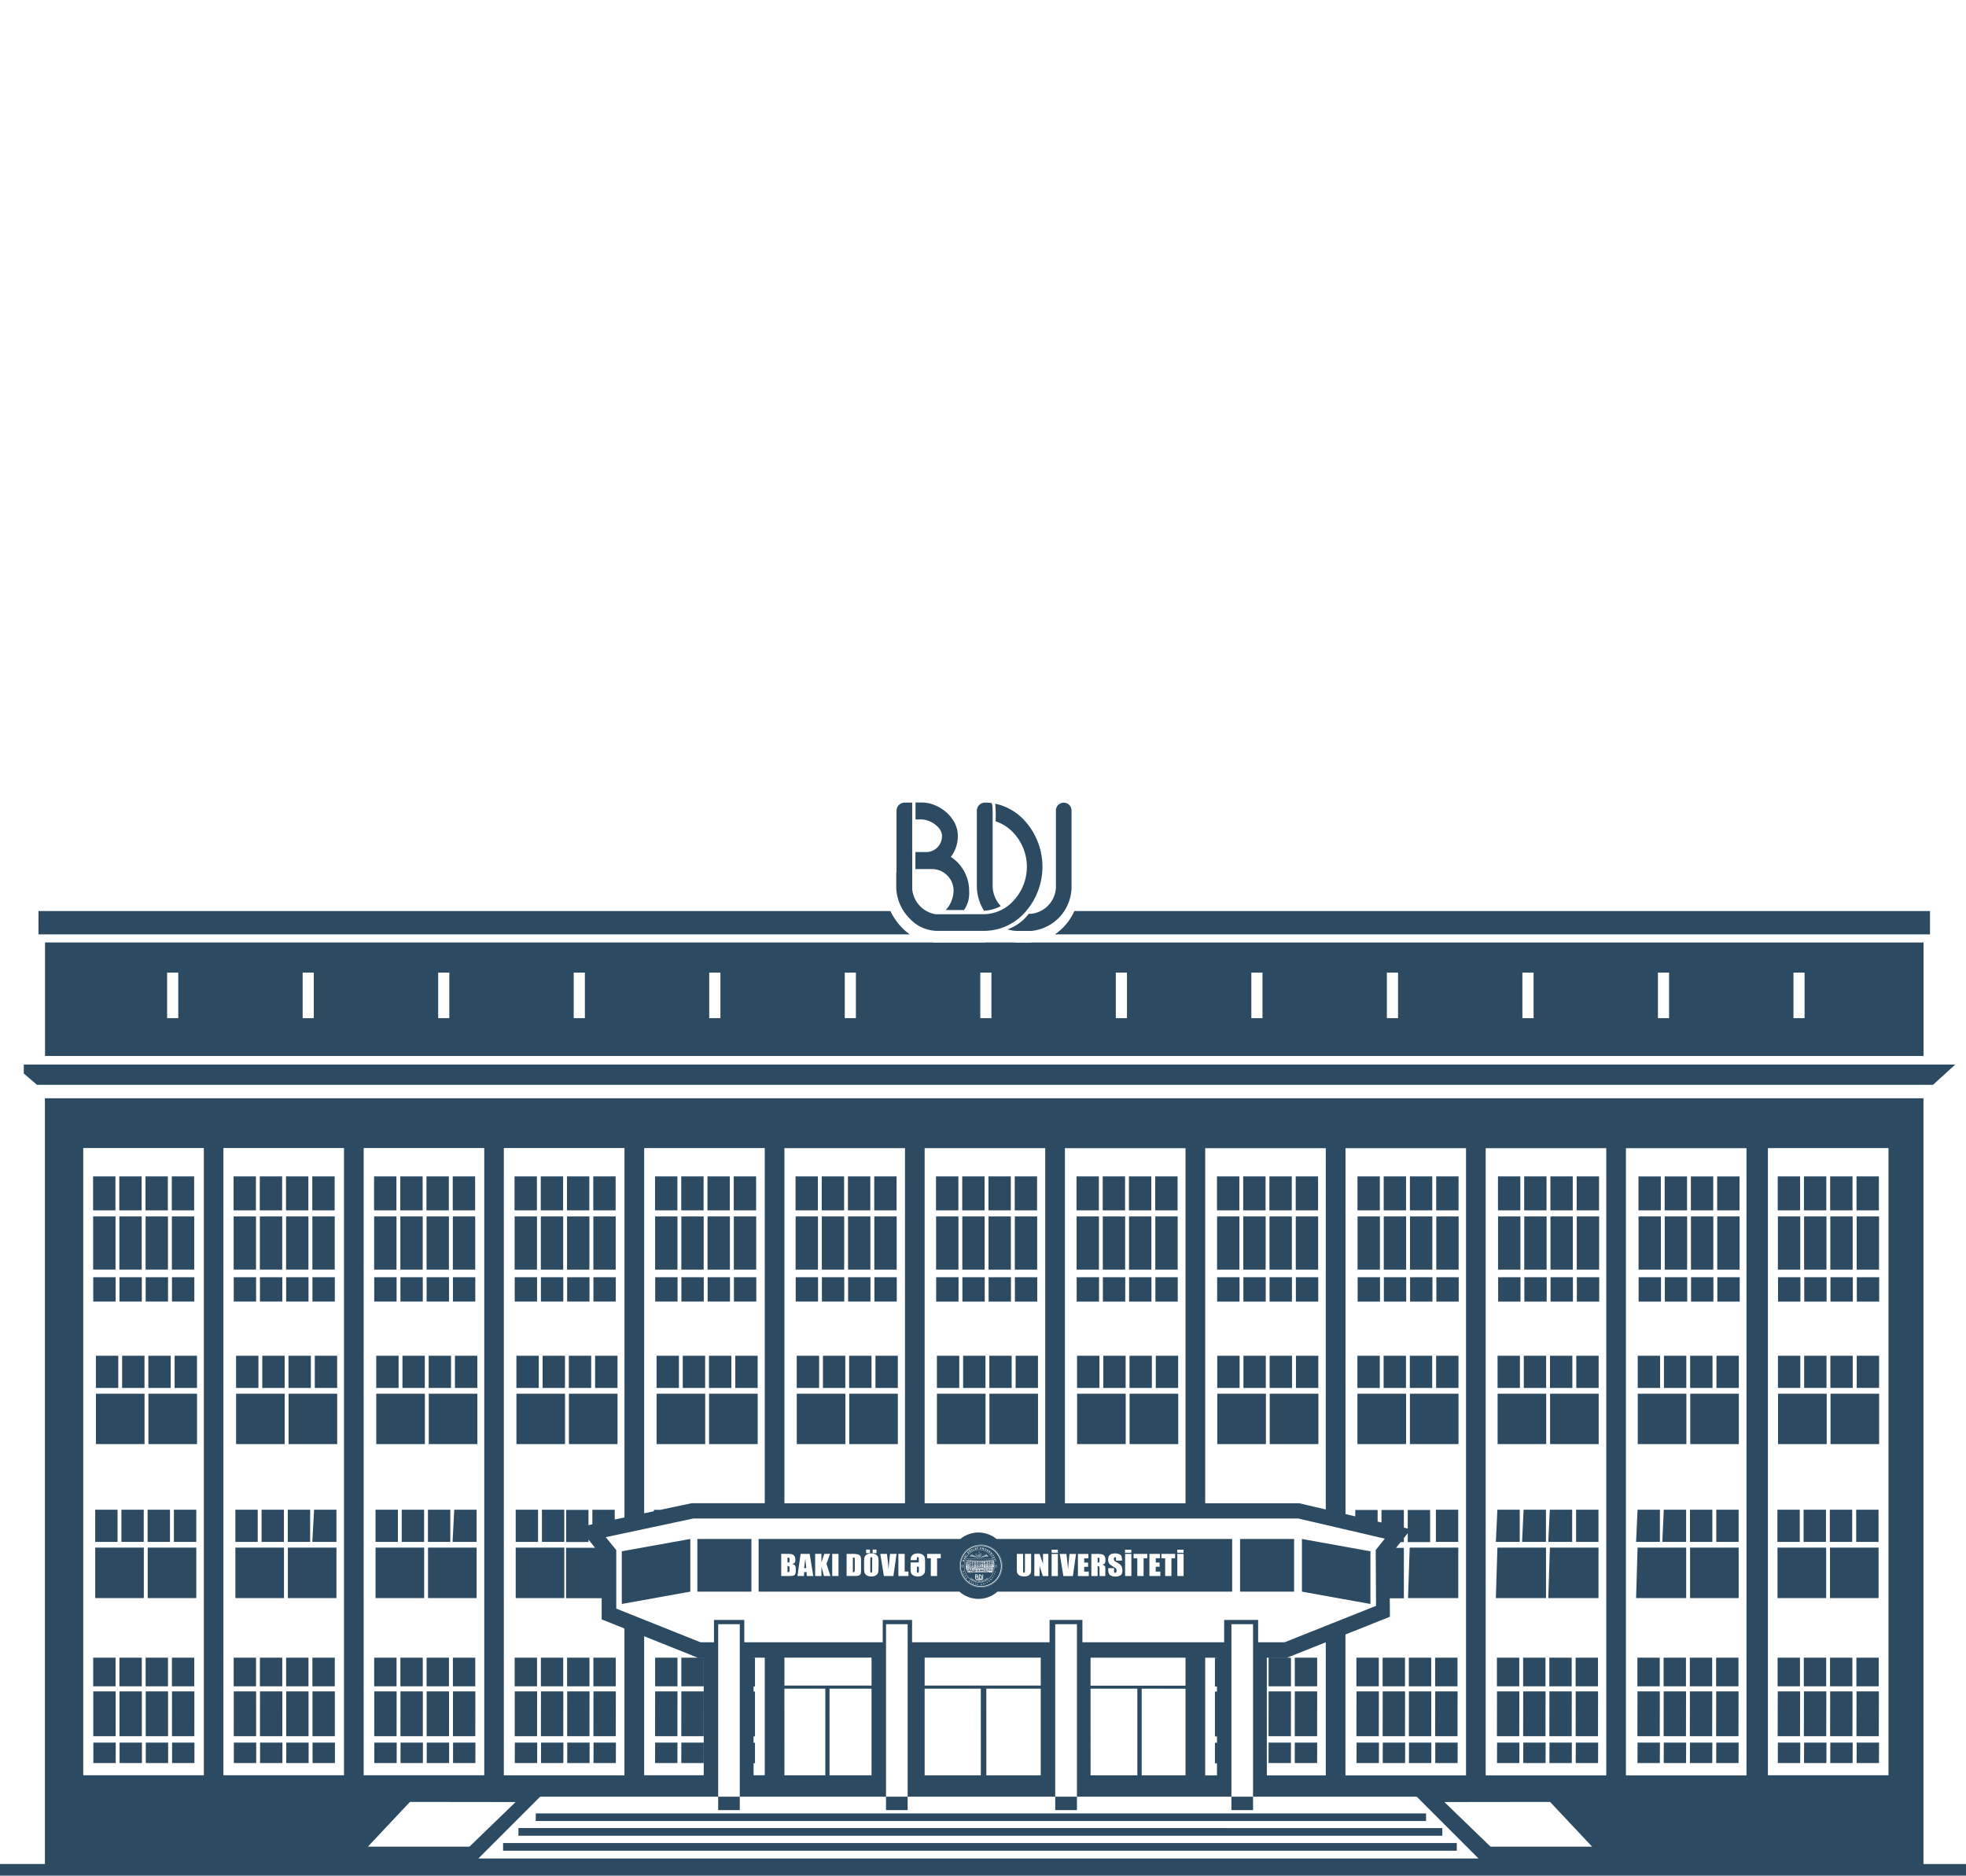 <svg xmlns="http://www.w3.org/2000/svg" xmlns:xlink="http://www.w3.org/1999/xlink" width="300" height="286.26" viewBox="0 0 300 286.26">
  <defs>
    <clipPath id="clip-path">
      <rect id="Rectangle_7794" data-name="Rectangle 7794" width="300" height="286.26" transform="translate(1020 414)" fill="#fff" stroke="#707070" stroke-width="1"/>
    </clipPath>
  </defs>
  <g id="Mask_Group_308" data-name="Mask Group 308" transform="translate(-1020 -414)" clip-path="url(#clip-path)">
    <path id="Path_64" data-name="Path 64" d="M2228.915,604.593h10.425V591.281l-3.807-4.138h-.247V578.1a1.046,1.046,0,0,0-1-1.084h0a1.053,1.053,0,0,0-1,1.084v9.046h-.286l-4.1,4.454v13Zm-1224.659,65.24c5.454-2.473,10.888,1.8,13.324,3.872,2.919,2.483,6.194,1.656,9.606,1.2a7.434,7.434,0,0,1,3.521.4v18.82c-.769-1.951-6.854-.394-8.156.325-4.763,2.641-9.182-4.956-13.788-4.956-1.9,0-3.363.167-4.507,1.438v59.692l21.47,31.275-19.3,18.4h15.385l-5.819-6.326,9.586-8.907,4.172,15.234h1.322l-3.758-18.623,5.927-35.384,24.469,36.9-17.7,17.106h8.393l-2.436-3.163,9.162-8.907-1.992,12.071h1.361l-.227-.355,2.584-13.588,2.15-3.754-2.367-3.981-2.051-25.895,19.508,33.975-14.547,13.361-.04.237h17.447V779.4h33.621v20.9h19.261q-.725-2.542-1.391-5.153h53.908c.73,1.714,1.47,3.439,2.229,5.153h2.367a305.867,305.867,0,0,1-11.381-29.59c-12.939-40-8.432-63.575-14.024-101.353-2.663-17.973-8.708-34.98-24.123-48.548,15.365,8.908,25.622,20.6,31.6,53.209,6.726,36.685,2.9,59.219,18.452,96.4,4.941,11.814,10.641,22.3,16.1,29.886h7.456c2.219-17.855,4.507-35.552,7.17-52.214,3.659-22.88,10.859-46.144,16.815-62.8,8.284-23.136,16.815-35.68,33.463-36.143-11.016,16.318-9.961,31.363-8.669,49.337,1.972,27.55,1.391,58.421.394,85.981q-.281,7.7-.75,15.825h2.4c.1-1.734.187-3.449.276-5.153h6.716l.3-.936h-6.973c.059-1.182.109-2.355.168-3.508h7.91l.3-.936h-8.156q.074-1.774.148-3.518h9.123l.3-.936h-9.389l.01-.365c.04-1.044.069-2.1.108-3.153h10.385l.306-.936H1262.71c.039-1.172.079-2.335.118-3.518h11.184q-.119,1.611-.266,3.163c7.535-21.343,11.006-37.936,12.782-51.583,3.876-29.856-.986-52.785,19.025-77.606,7.16-8.868,15.494-14.041,25.1-18.436-37.773,32.576-33.266,51.957-33.986,84.129-.818,36.389-7.259,59.19-14.409,83.3h2.14c.513-1.715,1.016-3.439,1.519-5.153h54.894c-.316,1.813-.651,3.537-1,5.153h12.18l3.176-105.511c.72-.168.868-2.532.306-2.749-.947-.374-.759-2.4.345-2.316.108-.562.059-1.084.247-2.148a2.484,2.484,0,0,1,.237-4.493v-2.838c8.728-9.794,28.818-7.459,35.613-5.5,1.539.443,4.458-1.685,4.478-1.7.434-.276.138-2.976.464-7.183,1.568-1.547,10.3-3.094,14.5-.375a1.455,1.455,0,0,1,.759,1.183l2.042,54.9,1.844.7.395,26.2,6.026,5.419,3.373.089c-.276-.02-.907-1.311-.079-1.311,2.762-3.094,18.512-3.587,24.981,1.251.345.256,1.519.926,1.292,1.5l-.01.089,1.746,44.8h43.966V683.441h286.66V800.313h38.128c-13.137-13.47-12.377-41.139-4.507-53.771,4.073-6.533,9.221-14.13,20.346-17.234a42.075,42.075,0,0,1,19.636-.581c22.93,4.207,35.179,9.686,60.4,7.548,32.417-2.749,46.609-10.12,70.831-31.019,17.111-14.77,45.712-44.853,68.139-43.513,21.934,1.32,26.234,34.8,28.167,53.386.858,8.208,2.328,26.555,1.559,42.311h61.58c38.828-.847,63.484,7.962,78.041,23.648V743.635a2.378,2.378,0,0,1-1.923-2.4V738.8h8.156v2.434a2.386,2.386,0,0,1-1.923,2.4v42.685c.6.828,1.183,1.665,1.736,2.523V744.611l1.41-1.537v-4.138h2.525v4.089l1.45,1.577V799.15q.251.591.473,1.182h1.016v-56.7a2.379,2.379,0,0,1-1.923-2.4V738.8h8.156v2.434a2.386,2.386,0,0,1-1.923,2.4v56.7h1V744.739a2.359,2.359,0,0,0,2.259-2.178v-3.853h5.415v3.853a2.366,2.366,0,0,0,2.258,2.178v55.593h1v-56.7a2.378,2.378,0,0,1-1.923-2.4V738.8h8.156v2.434a2.386,2.386,0,0,1-1.923,2.4v56.7h1.154V744.739a2.351,2.351,0,0,0,2.259-2.178v-3.853h18.906v3.853a2.359,2.359,0,0,0,2.259,2.178v55.593h1.164v-56.7a2.378,2.378,0,0,1-1.923-2.4V738.8h8.156v2.434a2.386,2.386,0,0,1-1.923,2.4v56.7h1.164V744.739a2.359,2.359,0,0,0,2.259-2.178v-3.853h5.414v3.853a2.367,2.367,0,0,0,2.259,2.178v55.593h1.075v-56.7a2.379,2.379,0,0,1-1.923-2.4V738.8h8.156v2.434a2.386,2.386,0,0,1-1.923,2.4v56.7h1.736V744.611l1.4-1.537v-4.138h2.525v4.089l1.45,1.577v55.721h1.489v-56.7a2.378,2.378,0,0,1-1.923-2.4v-2.434h8.156v2.434a2.4,2.4,0,0,1-1.923,2.4v56.7h978.14v38.4H.072v-38.4H856.46l-13.078-13.529,19.823-36.556-4.093,32.1,5.158,17.983H866.7l-3.333-11.253,8.521,8.2-2.4,3.045h7.052l-15.651-17.687L884.6,744.9l7.979,36.556-5.73,18.86h1.687l5.335-14.761,7.87,7.735-6.894,7.026h4.2l2.475-3.4,3.126,3.4H910.8l-16.5-19.1L919.52,742.2l16.914,37.611-12.081,20.505h1.7L937.41,783.68l15.4,16.633h2.387l-17.032-20.85,20.691-38.31,21.875,38.773-16.48,20.387h2.949l14.172-17.756,11.746,17.756h2.564l-13.551-20.15L998.508,742.2l4.31,6.287V667h1.489v2.848Zm-.759-5.873a1.226,1.226,0,1,1-1.124,1.222A1.179,1.179,0,0,1,1003.5,663.96ZM1382.438,732.2h3.136v7.952h-3.136Zm-19.2-9.922h2.249v5.705h-2.249Zm-.966,13.273h2.249v5.705h-2.249Zm-.483,11.795h2.249v5.705h-2.249Zm18.8-34.064h2.249v5.7h-2.249ZM1378.5,700h2.249v5.7H1378.5Zm-3.62-8.73h2.249v5.705h-2.249Zm-.237-11.962h2.249v5.705h-2.249Zm23.768-4.414,2.909,125.415-.4.01h-2.544l-1.2-110.99Zm26.964,82.434a43.389,43.389,0,0,1,14.448-1.232,32.341,32.341,0,0,1,12.476,3.341l-.355.8a31.679,31.679,0,0,0-12.18-3.252,42.409,42.409,0,0,0-14.172,1.2l-.217-.857Zm.187,7.42a43.131,43.131,0,0,1,14.448-1.231,32.337,32.337,0,0,1,12.476,3.34l-.355.8a31.673,31.673,0,0,0-12.18-3.252,42.423,42.423,0,0,0-14.172,1.2l-.217-.847Zm.434,9.026a43.061,43.061,0,0,1,14.438-1.232,32.349,32.349,0,0,1,12.476,3.34l-.355.8a31.456,31.456,0,0,0-12.18-3.251,42.408,42.408,0,0,0-14.172,1.2l-.217-.848Zm.109,6.8a43.067,43.067,0,0,1,14.438-1.232,32.348,32.348,0,0,1,12.476,3.34l-.355.8a31.68,31.68,0,0,0-12.18-3.252,42.45,42.45,0,0,0-14.172,1.2l-.217-.857Zm.325,7.972a43.1,43.1,0,0,1,14.439-1.232,32.437,32.437,0,0,1,12.486,3.34l-.355.8a31.5,31.5,0,0,0-12.18-3.252,42.316,42.316,0,0,0-14.162,1.2l-.217-.847Zm.108,6.671a43.134,43.134,0,0,1,14.448-1.232,32.342,32.342,0,0,1,12.476,3.34l-.355.8a31.68,31.68,0,0,0-12.18-3.252,42.317,42.317,0,0,0-14.162,1.2l-.217-.857Zm-32.852-113.354c-2.811-.483-5.434-.887-8.018-1.163a63.745,63.745,0,0,0-7.8-.345l-.01-.355a62.423,62.423,0,0,1,7.841.345c2.594.266,5.217.67,8.038,1.162l-.049.345Zm-36.294,3.685a26.93,26.93,0,0,1,8.65-4.355,27.577,27.577,0,0,1,7.377-1.084v.355a27.351,27.351,0,0,0-7.3,1.074,26.689,26.689,0,0,0-8.541,4.306Zm-481.53,71.369-10.937-5.686-2.209,23.895,13.146-18.219Zm30.771,1.113-13.147,18.86L886.815,746.2Zm38.069,42.291-7.673-7.617-7.259,7.617h3.876l3.264-4.68.966,1.4-1.8,3.281h2.2l.68-2.227,2.436,2.227h3.3Zm43.355,0-7.7-7.962-8.324,7.962h5.493l3.265-4.68.967,1.4-1.8,3.281h2.2l.68-2.227,2.426,2.227ZM937.034,777.59l-13.472-31.63,14.123,13.125,16.381-13.125Zm44.351-.532-17.94-31.226,17.141,13.243,15.089-15-14.281,32.98Zm49.282-30.753-5.069,31.63-14.014-19.8,19.074-11.834Zm24.143,29.876-12.071-18.751,9.912-7.144Zm34.469-188.842h1.479v-1.38h1.608V572.4h-1.608v-1.9h.986v-.916h.621V558.528h-1.608v-1.9h.986v-.916h.621V543.255h-2.259V540.92h1.2v-1.113h1.055V524.474h-1.884v-2.089h1.075V521.38h.809v-5.37h2.673v5.37h.75v1.005h1.075v2.089h-1.834v15.332h1.006v1.113h1.2v2.335h-2.209V555.71h.562v.916h.986v1.9h-1.548v11.056h.562v.916h.986v1.9h-1.548V585.96h1.548v1.38h1.479v2.877h-2.318v22.919h6.707v3.015h-4.931v4.365h.888a2.06,2.06,0,0,1,4,0h0v.01a2.647,2.647,0,0,1,.1.69,2.291,2.291,0,0,1-.1.69V625.2h-2.318v2.168h1.371v.729h.789v1h.73v1.173h.838v.906h.966v1.084H1106v6.089h-1.667v5.567h-1.4v3.922h-2.564v3.518h-2.722l.957,82.365h2.219l1.992,42.409H1084.7l1.884-42.409h2.318l.907-82.365h-2.663V647.83h-2.564v-3.922h-1.4v-5.567h-1.667v-6.089h1.213v-1.084h.976v-.906h.838v-1.173h.73v-1h.779v-.729h1.371V625.2c-2.061-.7,3.679-6.552,1.479-2.168l1.548-2.523v-4.365h-5.6v-3.015h6.785V590.207h-2.367V587.33Zm-2.771,42.311h2.1v3.222h-2.1Zm3.047,0h2.1v3.222h-2.1Zm3.452,0h2.1v3.222h-2.1Zm2.939,0h2.1v3.222h-2.1Zm2.988,0h2.1v3.222h-2.1ZM2128.99,578.678c.7,11.923,3.176,12.09,4.112,1.4a59.714,59.714,0,0,0-.621-15.194c15.8,23.077,17.584,51.09,11.805,81.774a59,59,0,0,0-.878,25.678c5.375,27.314,7.338,54.411,7.831,81.419h-47.073c.542-16.544,1.371-33.285,2.949-50.519a164.866,164.866,0,0,0-.927-52.292c-4.359-22.831-.848-46.912,22.792-72.265ZM1885.961,730.51l2.239-32.625c2.426-18.633,4.5-27.156,11.223-31.482,3.235-2.079,7.742-1.3,12.3,3.488,7.052,7.4,22.674,39.177,32.2,58.155a145.128,145.128,0,0,1-25.563,4.109,112.957,112.957,0,0,1-32.408-1.646Zm33.453,68.915-44.706.8V778.556h16.786q1.539,1.641,3.146,3.242a86.125,86.125,0,0,0,24.774,17.618Zm157.975-13.815H2093.6V772.467H2085.4c-1.164,5.587-3.264,10.011-8.008,13.145Zm17.94,0h14.961V772.979a55.974,55.974,0,0,0-8.275-.512h-6.687Zm16.687,0h15.73v-7.4a57.85,57.85,0,0,0-15.73-4.976Zm17.457,0h8.926a37.744,37.744,0,0,0-8.926-6.513Zm10.691,1.961h-10.691v12.741h54.085c-.187-19.559-28.759-33.541-53.227-33.127h-44.085c-.109.916-.237,1.823-.365,2.69h29.774c34.607-.749,51.284,10.691,57.369,29.364h-28.433a18.115,18.115,0,0,0-4.438-11.667Zm-12.407,12.741V787.572h-15.73v12.741Zm-17.456,0V787.572h-14.961v12.741Zm-16.687,0V787.572h-19.942l-.168.069-17.19.069v12.6h37.309Zm-39.035,0V787.72l-25.041.1v12.494Zm-26.757,0V787.828l-28.029.109v12.376Zm-29.745,0V787.937l-19.153.079-10.03,12.3h29.183Zm219.092,0c-3.3-23.106-37.773-39.286-67.488-38.773h-62.873c-.059.818-.138,1.626-.217,2.414h48.089c43.049-.936,63.918,13.223,71.621,36.359h10.868ZM2056.3,668.128v37.7H2077.5c-.237-1.409-.483-2.71-.7-3.862-1.884-9.657-7.525-34.349-18.857-34.014A10.525,10.525,0,0,0,2056.3,668.128Zm0,43.03v17.667H2080.4c-.532-6.336-1.282-12.455-2.051-17.667H2056.3Zm0,22.988v15.608h24.873c.118-4.976-.05-10.307-.385-15.608Zm0,20.939v24.752h12.979a23.719,23.719,0,0,0,8.8-10.573c1.548-3.518,2.436-8.474,2.85-14.169H2056.3Zm-1.726,24.752V755.085h-25.041v24.752Zm0-30.073V734.156h-25.041v15.608Zm0-20.939V711.158h-25.041v17.667Zm0-23V668.571c-8.284,2.651-18.058,13.371-25.041,22.683v14.583h25.041Zm-26.757,74.009V755.085h-28.029v24.752Zm0-30.073V734.156h-19.754c-1.874,5.163-3.748,10.346-5.947,15.608h25.692Zm0-20.939V711.158h-10.484c-2.87,5.912-5.158,11.785-7.328,17.667Zm0-23V693.6c-1.962,2.739-3.649,5.272-4.911,7.331-1.006,1.635-1.943,3.271-2.84,4.9h7.742Zm-29.745,74.009V758.7a124.243,124.243,0,0,1-13.2,21.136h13.186ZM1873,800.253l-3.205.059h-28.088V778.556H1873Zm1.726-42.439v15.4h12.081C1882.6,768.19,1878.742,763,1874.728,757.814Zm-1.726,15.4V755.607l-.414-.522h-30.879v18.13H1873Zm-37.27,27.087c-3.679-4.749-7.466-9.44-9.931-14.869a36.568,36.568,0,0,1-2.328-6.888h16.51V800.3Zm5.977-61.7v11.154h26.54C1860.693,740.778,1853.711,733.969,1841.709,738.6Zm-1.726,34.615v-18.13h-14.36a41.579,41.579,0,0,0-2.929,17.874l.02.256Zm0-23.461V739.339q-.8.37-1.627.8a26.3,26.3,0,0,0-10.03,9.627h11.657ZM2267.27,800.3h11.608a1.213,1.213,0,0,1,.612-.167V762.17c0-7.38-6.411-5.567-6.411-9.4h0c0,3.833-6.41,2.059-6.41,9.676v37.7a1.215,1.215,0,0,1,.612.167Zm-38.6-194.045h11.006a1.475,1.475,0,0,1,1.4,1.527v1.123a2.556,2.556,0,0,1-2.436,2.651h-.335v15.48h-8.274v-15.48h-.325a2.564,2.564,0,0,1-2.446-2.651v-1.123a1.47,1.47,0,0,1,1.41-1.527Zm-1.607,21.678h14.646a1.476,1.476,0,0,1,1.41,1.527v2.3a3.7,3.7,0,0,1-3.521,3.823h-.079v25.9H2229.25v-25.9h-.079a3.7,3.7,0,0,1-3.521-3.823v-2.3a1.469,1.469,0,0,1,1.41-1.527Zm-.976,34.28h16.588a1.571,1.571,0,0,1,1.6,1.527v2.3a3.922,3.922,0,0,1-3.984,3.823h-.089V717.73l-4.744,3.6v16.111h-2.436V721.465l-4.448-3.734V669.862h-.1a3.922,3.922,0,0,1-3.984-3.823v-2.3A1.57,1.57,0,0,1,2226.085,662.216Zm18.511,45.523h57.1v-7.922c0-15.293-10.336-28.082-23.8-30.526a.562.562,0,0,0-.079-.04,7.769,7.769,0,0,1-4.744-5.2c-.138,1.971-2.633,3.971-4.083,4.867-.1.059-.276.187-.493.345-13.511,2.384-23.916,15.214-23.916,30.546v7.922Zm-.3,1.98h7.2v27.806h-7.2Zm8.442,0h7.2v27.806h-7.2Zm8.442,0h7.2v27.806h-7.2Zm8.442,0h7.2v27.806h-7.2Zm8.442,0h7.2v27.806h-7.2Zm8.442,0h7.2v27.806h-7.2Zm8.442,0h7.2v27.806h-7.2ZM2247.9,720.47h0a2.155,2.155,0,0,1,2.051,2.227v5.518H2246a.153.153,0,0,1-.138-.158V722.7a2.149,2.149,0,0,1,2.052-2.227Zm8.442,0h0a2.155,2.155,0,0,1,2.051,2.227v5.518h-3.955a.154.154,0,0,1-.148-.158V722.7A2.149,2.149,0,0,1,2256.343,720.47Zm8.442,0h0a2.155,2.155,0,0,1,2.052,2.227v5.518h-3.955a.153.153,0,0,1-.138-.158V722.7a2.149,2.149,0,0,1,2.051-2.227Zm8.442,0h0a2.156,2.156,0,0,1,2.052,2.227v5.518h-3.955a.153.153,0,0,1-.138-.158V722.7a2.149,2.149,0,0,1,2.052-2.227Zm8.442,0h0a2.155,2.155,0,0,1,2.051,2.227v5.518h-3.955a.153.153,0,0,1-.138-.158V722.7a2.149,2.149,0,0,1,2.052-2.227Zm8.442,0h0a2.155,2.155,0,0,1,2.052,2.227v5.518h-3.955a.153.153,0,0,1-.138-.158V722.7a2.149,2.149,0,0,1,2.052-2.227Zm8.442,0h0a2.156,2.156,0,0,1,2.052,2.227v5.518h-3.955a.161.161,0,0,1-.148-.158V722.7a2.155,2.155,0,0,1,2.052-2.227Zm-69.973-1.183h0l2.9,3.143v15.086h-5.8V722.43Zm11.578,0h0l2.9,3.143v15.086h-5.79V722.43l2.9-3.143Zm66.255-114.7h10.425V591.271l-3.807-4.138h-.247v-9.046a1.046,1.046,0,0,0-1-1.084h0a1.053,1.053,0,0,0-1,1.084v9.046h-.286l-4.1,4.454v13Zm-.286,1.665h11.006a1.476,1.476,0,0,1,1.41,1.527V608.9a2.563,2.563,0,0,1-2.436,2.651h-.335v15.48H2307.5v-15.48h-.335a2.564,2.564,0,0,1-2.446-2.651v-1.123a1.47,1.47,0,0,1,1.41-1.527Zm-1.617,21.678h14.646a1.476,1.476,0,0,1,1.41,1.527v2.3a3.7,3.7,0,0,1-3.521,3.823h-.089v25.9H2306.7v-25.9h-.079a3.7,3.7,0,0,1-3.521-3.823v-2.3a1.47,1.47,0,0,1,1.41-1.527Zm-.976,34.28h16.588a1.571,1.571,0,0,1,1.6,1.527v2.3a3.922,3.922,0,0,1-3.984,3.823h-.1V717.72l-4.744,3.6v16.11h-2.436V721.455l-4.448-3.734V669.852h-.1a3.921,3.921,0,0,1-3.984-3.823v-2.3a1.568,1.568,0,0,1,1.588-1.527Zm2.5,57.071h0l2.9,3.143v15.086h-5.79V722.42l2.9-3.143Zm11.588,0h0l2.9,3.143v15.086h-5.789V722.42l2.9-3.143Zm-820.914-60.855h132.964a8.076,8.076,0,0,1-1.253-1.084,9.375,9.375,0,0,1-1.7-2.473H1496.714Zm155.105,0h133.536v-3.557H1654.778A8.449,8.449,0,0,1,1651.82,658.422Zm-154.109,1.232h135.322a6.562,6.562,0,0,0,.986.03h6.687q.385,0,.769-.03h3.905c.227.02.464.03.72.03.641,0,1.312.02,1.953,0,.109,0,.207-.01.316-.02h136v17.323H1497.71V659.664Zm-1.223,21.727H1785.81l3.393-3.094H1494.475l-.01,1.36Zm242.466,9.676h18.4v95.727h-18.4Zm-21.4,0h18.4v95.727h-18.4Zm-21.4,0h18.4v95.727h-18.4v-21.51l6.785-2.7-.02-2.818h2.15v-7.7h-1.2l.7-.877h.5v-.621l.592-.739v1.36h3.412v-4.907h-3.412v2.838l-.592-.138v-2.7h-3.412v1.912l-.592-.138v-1.774h-3.412v.976l-1.489-.345v-55.84Zm-21.4,0h18.4V746.2l-4.034-.946H1674.75v-54.2Zm18.4,75.409v20.318h-8.995V768.831h3.067Zm-16.6,20.318h-1.8V768.831h1.8v.02h-.315v4.365h.315v.778h-.315v6.838h.315v.975h-.315v3.124h.315v1.842Zm-23.206-95.727h18.4v54.2h-18.4Zm18.4,77.764v4.267h-14.488V768.82h14.488Zm0,4.73v13.223h-6.687V773.55Zm-7.347,13.223h-7.14V773.55h7.14Zm-32.457-95.727h18.4v54.2h-18.4Zm17.713,95.727h-8.3V773.55h8.3Zm-9.142,0h-8.57V773.55h8.57Zm-8.57-13.7v-4.267h17.713v4.267h-17.722Zm-21.4-82.03h18.4v54.2h-18.4Zm13.295,95.727h-6.411V773.55h6.411Zm-7.052,0h-6.243V773.55h6.243Zm-6.243-13.7v-4.267h13.295v4.267h-13.295Zm-21.4-82.03h18.4v54.2h-11.164l-4.734,1.005h-1.016v.217l-1.489.315Zm18.4,77.764v17.953h-1.706v-1.842h.217V781.8h-.217v-.975h.217v-6.838h-.217v-.778h.217V768.84h-.217v-.02h1.706Zm-9.32,17.953h-9.083V765.549l8.156,3.261h.937v17.953Zm-30.484-95.726h18.4v56.382l-1.489.315v-1.488h-3.412v2.217l-.592.128v-2.335h-3.412v4.907h3.412V750.8l1.006,1.242h-4.428v7.7h5.434v3.232l3.472,1.389v22.417h-18.4V691.047Zm-21.4,0h18.4v95.726h-18.4Zm-21.4,0h18.4v95.726h-18.4Zm-21.391,0h18.4v95.726h-18.4Zm9.5,4.326h3.412v5.183h-3.412Zm-4,0h3.412v5.183h-3.412Zm-4,0h3.412v5.183h-3.412Zm12.012,0h3.412v5.183h-3.412Zm-4,6.109h3.412v8.119h-3.412Zm-4,0h3.412v8.119h-3.412Zm-4,0h3.412v8.119h-3.412Zm12.012,0h3.412v8.119h-3.412Zm-4,9.282h3.412v3.715h-3.412Zm-4,0h3.412v3.715h-3.412Zm-4,0h3.412v3.715h-3.412Zm12.012,0h3.412v3.715h-3.412Zm17.4-15.391h3.412v5.183h-3.412Zm-4,0h3.412v5.183h-3.412Zm-4,0h3.412v5.183h-3.412Zm12.012,0h3.412v5.183h-3.412Zm-4,6.109h3.412v8.119h-3.412Zm-4,0h3.412v8.119h-3.412Zm-4,0h3.412v8.119h-3.412Zm12.012,0h3.412v8.119h-3.412Zm-4,9.282h3.412v3.715h-3.412Zm-4,0h3.412v3.715h-3.412Zm-4,0h3.412v3.715h-3.412Zm12.012,0h3.412v3.715h-3.412Zm17.4-15.391h3.412v5.183h-3.412Zm-4,0h3.412v5.183h-3.412Zm-4,0h3.412v5.183h-3.412Zm12.012,0h3.412v5.183h-3.412Zm-4,6.109h3.412v8.119h-3.412Zm-4,0h3.412v8.119h-3.412Zm-4,0h3.412v8.119h-3.412Zm12.012,0h3.412v8.119h-3.412Zm-4,9.282h3.412v3.715h-3.412Zm-4,0h3.412v3.715h-3.412Zm-4,0h3.412v3.715h-3.412Zm12.012,0h3.412v3.715h-3.412Zm17.4-15.391h3.412v5.183h-3.412Zm-4,0h3.412v5.183h-3.412Zm-4,0h3.412v5.183h-3.412Zm12.012,0h3.412v5.183h-3.412Zm-4,6.109h3.412v8.119h-3.412Zm-4,0h3.412v8.119h-3.412Zm-4,0h3.412v8.119h-3.412Zm12.012,0h3.412v8.119h-3.412Zm-4,9.282h3.412v3.715h-3.412Zm-4,0h3.412v3.715h-3.412Zm-4,0h3.412v3.715h-3.412Zm12.012,0h3.412v3.715h-3.412Zm17.4-15.391h3.412v5.183h-3.412Zm-4,0h3.412v5.183h-3.412Zm-4,0h3.412v5.183h-3.412Zm12.012,0h3.412v5.183h-3.412Zm-4,6.109h3.412v8.119h-3.412Zm-4,0h3.412v8.119h-3.412Zm-4,0h3.412v8.119h-3.412Zm12.012,0h3.412v8.119h-3.412Zm-4,9.282h3.412v3.715h-3.412Zm-4,0h3.412v3.715h-3.412Zm-4,0h3.412v3.715h-3.412Zm12.012,0h3.412v3.715h-3.412Zm17.4-15.391h3.412v5.183h-3.412Zm-4,0h3.412v5.183h-3.412Zm-4,0h3.412v5.183h-3.412Zm12.012,0h3.412v5.183h-3.412Zm-4,6.109h3.412v8.119h-3.412Zm-4,0h3.412v8.119h-3.412Zm-4,0h3.412v8.119h-3.412Zm12.012,0h3.412v8.119h-3.412Zm-4,9.282h3.412v3.715h-3.412Zm-4,0h3.412v3.715h-3.412Zm-4,0h3.412v3.715h-3.412Zm12.012,0h3.412v3.715h-3.412Zm17.4-15.391h3.412v5.183h-3.412Zm-4,0h3.412v5.183h-3.412Zm-4,0h3.412v5.183h-3.412Zm12.012,0h3.412v5.183h-3.412Zm-4,6.109h3.412v8.119h-3.412Zm-4,0h3.412v8.119h-3.412Zm-4,0h3.412v8.119h-3.412Zm12.012,0h3.412v8.119h-3.412Zm-4,9.282h3.412v3.715h-3.412Zm-4,0h3.412v3.715h-3.412Zm-4,0h3.412v3.715h-3.412Zm12.012,0h3.412v3.715h-3.412Zm17.4-15.391h3.412v5.183h-3.412Zm-4,0h3.412v5.183h-3.412Zm-4,0h3.412v5.183h-3.412Zm12.012,0h3.412v5.183h-3.412Zm-4,6.109h3.412v8.119h-3.412Zm-4,0h3.412v8.119h-3.412Zm-4,0h3.412v8.119h-3.412Zm12.012,0h3.412v8.119h-3.412Zm-4,9.282h3.412v3.715h-3.412Zm-4,0h3.412v3.715h-3.412Zm-4,0h3.412v3.715h-3.412Zm12.012,0h3.412v3.715h-3.412Zm17.4-15.391h3.412v5.183h-3.412Zm-4,0h3.412v5.183h-3.412Zm-4,0h3.412v5.183h-3.412Zm12.012,0h3.412v5.183h-3.412Zm-4,6.109h3.412v8.119h-3.412Zm-4,0h3.412v8.119h-3.412Zm-4,0h3.412v8.119h-3.412Zm12.012,0h3.412v8.119h-3.412Zm-4,9.282h3.412v3.715h-3.412Zm-4,0h3.412v3.715h-3.412Zm-4,0h3.412v3.715h-3.412Zm12.012,0h3.412v3.715h-3.412Zm17.4-15.391h3.412v5.183h-3.412Zm-4,0h3.412v5.183h-3.412Zm-4,0h3.412v5.183h-3.412Zm12.012,0h3.413v5.183h-3.413Zm-4,6.109h3.412v8.119h-3.412Zm-4,0h3.412v8.119h-3.412Zm-4,0h3.412v8.119h-3.412Zm12.012,0h3.412v8.119h-3.412Zm-4,9.282h3.412v3.715h-3.412Zm-4,0h3.412v3.715h-3.412Zm-4,0h3.412v3.715h-3.412Zm12.012,0h3.412v3.715h-3.412Zm17.4-15.391h3.412v5.183h-3.412Zm-4,0h3.412v5.183h-3.412Zm-4,0h3.412v5.183h-3.412Zm12.012,0h3.412v5.183h-3.412Zm-4,6.109h3.412v8.119h-3.412Zm-4,0h3.412v8.119h-3.412Zm-4,0h3.412v8.119h-3.412Zm12.012,0h3.412v8.119h-3.412Zm-4,9.282h3.412v3.715h-3.412Zm-4,0h3.412v3.715h-3.412Zm-4,0h3.412v3.715h-3.412Zm12.012,0h3.412v3.715h-3.412Zm17.4-15.391h3.412v5.183h-3.412Zm-4,0h3.412v5.183h-3.412Zm-4,0h3.412v5.183h-3.412Zm12.012,0h3.412v5.183h-3.412Zm-4,6.109h3.412v8.119h-3.412Zm-4,0h3.412v8.119h-3.412Zm-4,0h3.412v8.119h-3.412Zm12.012,0h3.412v8.119h-3.412Zm-4,9.282h3.412v3.715h-3.412Zm-4,0h3.412v3.715h-3.412Zm-4,0h3.412v3.715h-3.412Zm12.012,0h3.412v3.715h-3.412Zm-247.417,17.776h7.416v7.686h-7.416Zm8.008,0h7.417v7.686h-7.417Zm4-5.794h3.412v4.907h-3.412Zm-12.012,0h3.412v4.907h-3.412Zm4,0h3.412v4.907h-3.412Zm4,0h3.412v4.907h-3.412Zm13.393,5.794h7.417v7.686h-7.417Zm8.008,0h7.417v7.686h-7.417Zm4-5.794h3.412v4.907h-3.412Zm-12.013,0h3.412v4.907h-3.412Zm4,0h3.412v4.907h-3.412Zm4,0h3.412v4.907h-3.412Zm13.393,5.794h7.417v7.686h-7.417Zm8.008,0h7.417v7.686h-7.417Zm4-5.794h3.412v4.907h-3.412Zm-12.012,0h3.412v4.907h-3.412Zm4,0h3.412v4.907h-3.412Zm4,0h3.412v4.907h-3.412Zm13.393,5.794h7.417v7.686h-7.417Zm8.008,0h7.417v7.686h-7.417Zm4-5.794h3.412v4.907h-3.412Zm-12.012,0h3.412v4.907h-3.412Zm4,0h3.412v4.907h-3.412Zm4,0h3.412v4.907h-3.412Zm13.393,5.794h7.417v7.686h-7.417Zm8.008,0h7.417v7.686h-7.417Zm4-5.794h3.412v4.907h-3.412Zm-12.012,0h3.412v4.907h-3.412Zm4,0h3.412v4.907h-3.412Zm4,0h3.412v4.907h-3.412Zm13.393,5.794h7.416v7.686h-7.416Zm8.008,0h7.416v7.686h-7.416Zm4-5.794h3.412v4.907h-3.412Zm-12.012,0h3.412v4.907h-3.412Zm4,0h3.412v4.907h-3.412Zm4,0h3.412v4.907h-3.412Zm13.393,5.794h7.417v7.686h-7.417Zm8.008,0h7.416v7.686h-7.416Zm4-5.794h3.412v4.907h-3.412Zm-12.012,0h3.412v4.907h-3.412Zm4,0h3.412v4.907h-3.412Zm4,0h3.412v4.907h-3.412Zm13.393,5.794h7.417v7.686h-7.417Zm8.008,0h7.426v7.686h-7.426Zm4-5.794h3.412v4.907h-3.412Zm-12.012,0h3.412v4.907h-3.412Zm4,0h3.412v4.907h-3.412Zm4,0h3.412v4.907h-3.412Zm13.393,5.794h7.426v7.686h-7.426Zm8.008,0h7.426v7.686h-7.426Zm4-5.794h3.412v4.907h-3.412Zm-12.012,0h3.412v4.907h-3.412Zm4,0h3.412v4.907h-3.412Zm4,0h3.412v4.907h-3.412Zm13.393,5.794h7.426v7.686h-7.426Zm8.008,0h7.417v7.686h-7.417Zm4-5.794h3.412v4.907h-3.412Zm-12.012,0h3.412v4.907h-3.412Zm4,0h3.412v4.907h-3.412Zm4,0h3.412v4.907h-3.412Zm13.393,5.794h7.417v7.686h-7.417Zm8.008,0h7.417v7.686h-7.417Zm4-5.794h3.412v4.907h-3.412Zm-12.012,0h3.412v4.907h-3.412Zm4,0h3.412v4.907h-3.412Zm4,0h3.412v4.907h-3.412Zm13.393,5.794h7.417v7.686h-7.417Zm8.008,0h7.416v7.686h-7.416Zm4-5.794h3.412v4.907h-3.412Zm-12.012,0h3.412v4.907h-3.412Zm4,0h3.412v4.907h-3.412Zm4,0h3.412v4.907h-3.412Zm11.864-31.7h18.4v95.726h-18.4Zm9.5,4.326h3.412v5.183h-3.412Zm-4,0h3.412v5.183h-3.412Zm-4,0h3.412v5.183h-3.412Zm12.022,0h3.412v5.183h-3.412Zm-4,6.109h3.412v8.119h-3.412Zm-4,0h3.412v8.119h-3.412Zm-4,0h3.412v8.119h-3.412Zm12.022,0h3.412v8.119h-3.412Zm-4,9.282h3.412v3.715h-3.412Zm-4,0h3.412v3.715h-3.412Zm-4,0h3.412v3.715h-3.412Zm12.022,0h3.412v3.715h-3.412Zm-12.022,17.776h7.426v7.686h-7.426Zm8.008,0h7.417v7.686h-7.417Zm4-5.794h3.412v4.907h-3.412Zm-12.022,0h3.412v4.907h-3.412Zm4,0h3.412v4.907h-3.412Zm4,0h3.412v4.907h-3.412ZM1513.063,768.82h3.412v4.365h-3.412Zm-4,0h3.412v4.365h-3.412Zm-4,0h3.412v4.365h-3.412Zm12.012,0h3.412v4.365h-3.412Zm-4,5.143h3.412V780.8h-3.412Zm-4,0h3.412V780.8h-3.412Zm-4,0h3.412V780.8h-3.412Zm12.012,0h3.412V780.8h-3.412Zm-4,7.814h3.412V784.9h-3.412Zm-4,0h3.412V784.9h-3.412Zm-4,0h3.412V784.9h-3.412Zm12.012,0h3.412V784.9h-3.412Zm17.4-12.957h3.412v4.365h-3.412Zm-4,0h3.412v4.365h-3.412Zm-4,0h3.412v4.365h-3.412Zm12.012,0h3.412v4.365h-3.412Zm-4,5.144h3.412V780.8h-3.412Zm-4,0h3.412V780.8h-3.412Zm-4,0h3.412V780.8h-3.412Zm12.012,0h3.412V780.8h-3.412Zm-4,7.814h3.412V784.9h-3.412Zm-4,0h3.412V784.9h-3.412Zm-4,0h3.412V784.9h-3.412Zm12.012,0h3.412V784.9h-3.412Zm17.4-12.957h3.412v4.365h-3.412Zm-4,0h3.412v4.365h-3.412Zm-4,0h3.412v4.365h-3.412Zm12.012,0h3.412v4.365h-3.412Zm-4,5.144h3.412V780.8h-3.412Zm-4,0h3.412V780.8h-3.412Zm-4,0h3.412V780.8h-3.412Zm12.012,0h3.412V780.8h-3.412Zm-4,7.813h3.412V784.9h-3.412Zm-4,0h3.412V784.9h-3.412Zm-4,0h3.412V784.9h-3.412Zm12.012,0h3.412V784.9h-3.412Zm17.4-12.957h3.412v4.365h-3.412Zm-4,0h3.412v4.365h-3.412Zm-4,0h3.412v4.365h-3.412Zm12.012,0h3.412v4.365h-3.412Zm-4,5.143h3.412V780.8h-3.412Zm-4,0h3.412V780.8h-3.412Zm-4,0h3.412V780.8h-3.412Zm12.012,0h3.412V780.8h-3.412Zm-4,7.814h3.412V784.9h-3.412Zm-4,0h3.412V784.9h-3.412Zm-4,0h3.412V784.9h-3.412Zm12.012,0h3.412V784.9h-3.412Zm13.393-12.957h3.412v4.365h-3.412Zm-4,0h3.412v4.365h-3.412Zm4,5.143h3.412V780.8h-3.412Zm-4,0h3.412V780.8h-3.412Zm4,7.814h3.412V784.9h-3.412Zm-4,0h3.412V784.9h-3.412Zm93.614-12.957h3.412v4.365h-3.412Zm4,0h3.412v4.365h-3.412Zm-4,5.143h3.412V780.8h-3.412Zm4,0h3.412V780.8h-3.412Zm-4,7.814h3.412V784.9h-3.412Zm4,0h3.412V784.9h-3.412Zm17.4-12.957h3.412v4.365h-3.412Zm-4,0h3.412v4.365h-3.412Zm-4,0h3.412v4.365h-3.412Zm12.012,0h3.412v4.365h-3.412Zm-4,5.144h3.412V780.8h-3.412Zm-4,0h3.412V780.8h-3.412Zm-4,0h3.412V780.8h-3.412Zm12.012,0h3.412V780.8h-3.412Zm-4,7.814h3.412V784.9h-3.412Zm-4,0h3.412V784.9h-3.412Zm-4,0h3.412V784.9h-3.412Zm12.012,0h3.412V784.9h-3.412Zm17.4-12.957h3.412v4.365h-3.412Zm-4,0h3.412v4.365h-3.412Zm-4,0h3.412v4.365h-3.412Zm12.012,0h3.412v4.365h-3.412Zm-4,5.144h3.412V780.8h-3.412Zm-4,0h3.412V780.8h-3.412Zm-4,0h3.412V780.8h-3.412Zm12.012,0h3.412V780.8h-3.412Zm-4,7.813h3.412V784.9h-3.412Zm-4,0h3.412V784.9h-3.412Zm-4,0h3.412V784.9h-3.412Zm12.012,0h3.412V784.9h-3.412Zm17.4-12.957h3.412v4.365h-3.412Zm-4,0h3.412v4.365h-3.412Zm-4,0h3.412v4.365h-3.412Zm12.012,0h3.412v4.365h-3.412Zm-4,5.143h3.412V780.8h-3.412Zm-4,0h3.412V780.8h-3.412Zm-4,0h3.412V780.8h-3.412Zm12.012,0h3.413V780.8h-3.413Zm-4,7.814h3.412V784.9h-3.412Zm-4,0h3.412V784.9h-3.412Zm-4,0h3.412V784.9h-3.412Zm12.012,0h3.412V784.9h-3.412Zm17.358-12.957h3.412v4.365h-3.412Zm-4,0h3.412v4.365h-3.412Zm-4,0h3.412v4.365h-3.412Zm12.022,0h3.412v4.365h-3.412Zm-4,5.144h3.412V780.8h-3.412Zm-4,0h3.412V780.8h-3.412Zm-4,0h3.412V780.8h-3.412Zm12.022,0h3.412V780.8h-3.412Zm-4,7.814h3.412V784.9h-3.412Zm-4,0h3.412V784.9h-3.412Zm-4,0h3.412V784.9h-3.412Zm12.022,0h3.412V784.9h-3.412Zm-268.789-29.758h7.417v7.7h-7.417Zm8.008,0h7.417v7.7h-7.417Zm4-5.784h3.412v4.907h-3.412Zm-12.012,0h3.412v4.907h-3.412Zm4,0h3.412v4.907h-3.412Zm4,0h3.412v4.907h-3.412Zm13.393,5.784h7.416v7.7h-7.416Zm8.008,0h7.416v7.7h-7.416Zm4-5.784h3.412v4.907H1538.5Zm-12.012,0h3.412v4.907h-3.412Zm4,0h3.412v4.907h-3.412Zm4,0h3.412v4.907h-3.412Zm13.393,5.784h7.417v7.7h-7.417Zm8.008,0h7.416v7.7h-7.416Zm4-5.784h3.412v4.907H1559.9Zm-12.012,0h3.412v4.907h-3.412Zm4,0h3.412v4.907h-3.412Zm4,0h3.412v4.907h-3.412Zm13.393,5.784h7.417v7.7h-7.417Zm0-5.784h3.412v4.907h-3.412Zm4,0h3.412v4.907h-3.412Zm132.412,5.784h7.417v7.7H1705.7Zm4-5.784h3.412v4.907h-3.412Zm9.389,5.784h7.416v7.7H1719.1Zm8.008,0h7.417v7.7H1727.1Zm4-5.784h3.412v4.907h-3.412Zm-12.012,0h3.412v4.907H1719.1Zm4,0h3.412v4.907H1723.1Zm4,0h3.412v4.907H1727.1Zm13.393,5.784h7.416v7.7H1740.5Zm8.008,0h7.417v7.7h-7.417Zm4-5.784h3.412v4.907h-3.412Zm-12.012,0h3.412v4.907H1740.5Zm4,0h3.412v4.907H1744.5Zm4,0h3.412v4.907h-3.412Zm13.354,5.784h7.426v7.7h-7.426Zm8.008,0h7.416v7.7h-7.416Zm4-5.784h3.412v4.907h-3.412Zm-12.022,0h3.413v4.907h-3.413Zm4,0h3.412v4.907h-3.412Zm4,0h3.412v4.907h-3.412Zm-253.719-81.981h1.7v6.957h-1.7Zm20.681,0h1.7v6.957h-1.7Zm20.681,0h1.7v6.957h-1.7Zm20.681,0h1.706v6.957h-1.706Zm20.681,0h1.706v6.957h-1.706Zm20.681,0h1.7v6.957h-1.7Zm20.681,0h1.7v6.957h-1.7Zm20.681,0h1.7v6.957h-1.7Zm20.681,0h1.7v6.957h-1.7Zm20.681,0h1.706v6.957h-1.706Zm20.681,0h1.706v6.957h-1.706Zm20.681,0h1.7v6.957h-1.7Zm20.681,0h1.7v6.957h-1.7ZM1606.6,750.7h30.79a4.349,4.349,0,0,1,5.513,0h35.958v8.04h-35.81a4.372,4.372,0,0,1-5.809,0H1606.6Zm-1.1,0h-8.245v8.04h8.245Zm-9.32,0-10.454,1.882v8.04l10.454-1.882Zm83.889,0h8.245v8.04h-8.245Zm9.438,0,10.454,1.882v8.04l-10.454-1.882Zm-2.614,15.756,13.926-5.547-.049-8.523,1.391-1.734-13.216-3.074h-92.292l-13.373,2.848,1.6,1.971v8.927l12.851,5.143h2.061v-3.409h4.625v3.409h21.125v-3.409h4.477v3.409H1651v-3.409h5.01v3.409h21.628v-3.409h5.188v3.409h4.053Zm-86.463-2.749h3.3v28.378h-3.3Zm25.613,0h3.3v28.378h-3.3Zm25.82,0h3.314v28.378h-3.314Zm26.885,0h3.3v28.378h-3.3Zm-109.226,27.146-16.125-.02-6.42,6.829h15.5Zm30.031-.818h-26.283l-9.428,9.43h152.61l-9.429-9.43h-107.48Zm111.691.818,16.125-.02,6.421,6.829h-15.5Zm1.9,6.257H1567.61v1.173h145.529v-1.173Zm-143.192-2.286H1710.93V796H1569.947Zm2.643-2.237h135.854v1.163H1572.591Zm37.457-39.611H1611a2.978,2.978,0,0,1,.68.059.679.679,0,0,1,.375.256,1.073,1.073,0,0,1,.148.64.632.632,0,0,1-.109.414.7.7,0,0,1-.394.177.778.778,0,0,1,.454.227.844.844,0,0,1,.118.493v.315a1.165,1.165,0,0,1-.089.512.437.437,0,0,1-.266.227,3.177,3.177,0,0,1-.769.059h-1.1v-3.38Zm.957.572v.749c.039,0,.069-.01.1-.01.089,0,.158-.02.178-.059a1.108,1.108,0,0,0,.04-.365.529.529,0,0,0-.03-.217.152.152,0,0,0-.079-.079.738.738,0,0,0-.2-.02Zm0,1.281v.946a.46.46,0,0,0,.256-.059c.04-.029.049-.118.049-.256v-.315c0-.148-.01-.236-.049-.266A.43.43,0,0,0,1611,754.828Zm3.383-1.852.552,3.38h-.986l-.05-.611h-.345l-.049.611h-.986l.483-3.38Zm-.513,2.168q-.074-.576-.148-1.419-.148.976-.177,1.419Zm3.62-2.168-.542,1.527.6,1.852h-.986l-.385-1.448v1.448h-.957v-3.38h.957v1.311l.434-1.311h.9Zm1.292,0v3.38h-.957v-3.38Zm1.233,0h.71a4.728,4.728,0,0,1,.937.059.834.834,0,0,1,.375.187.669.669,0,0,1,.158.3,4.6,4.6,0,0,1,.03.65v1.182a2.607,2.607,0,0,1-.049.611.438.438,0,0,1-.158.236.625.625,0,0,1-.286.118,3.226,3.226,0,0,1-.513.029h-1.2v-3.38Zm.957.572v2.227c.138,0,.217-.03.247-.079a1.051,1.051,0,0,0,.049-.414v-1.32c0-.158-.01-.256-.01-.3a.181.181,0,0,0-.069-.1.51.51,0,0,0-.207-.029Zm3.915,1.409a6.046,6.046,0,0,1-.03.719.741.741,0,0,1-.158.384.908.908,0,0,1-.375.276,1.526,1.526,0,0,1-.542.089,1.416,1.416,0,0,1-.523-.089.815.815,0,0,1-.375-.266.672.672,0,0,1-.168-.384,6,6,0,0,1-.03-.729v-.581c0-.345.01-.581.02-.719a.793.793,0,0,1,.168-.384.911.911,0,0,1,.375-.276,1.525,1.525,0,0,1,.542-.089,1.508,1.508,0,0,1,.533.089.815.815,0,0,1,.375.266.675.675,0,0,1,.168.384,6.034,6.034,0,0,1,.03.729v.581Zm-.957-1.113a.981.981,0,0,0-.03-.305.116.116,0,0,0-.118-.069.128.128,0,0,0-.109.049.836.836,0,0,0-.039.315v1.577a2.361,2.361,0,0,0,.02.364.112.112,0,0,0,.118.069c.059,0,.108-.02.118-.079a1.434,1.434,0,0,0,.029-.374v-1.547Zm-.345-1.518v.542H1623v-.542Zm1,0v.542h-.592v-.542Zm3.057.65-.483,3.38h-1.45l-.552-3.38h1.016c.118.926.2,1.714.246,2.365.049-.65.108-1.232.158-1.734l.059-.631h1.016Zm1.243,0v2.7h.572v.68h-1.538v-3.38h.957Zm1.854,2.444a1.376,1.376,0,0,0,.03.365c.01.05.059.069.118.069s.108-.019.128-.079a1.436,1.436,0,0,0,.03-.374v-.463h-.3v.492Zm-.957-1.478a2.034,2.034,0,0,1,.02-.286.713.713,0,0,1,.168-.384.91.91,0,0,1,.375-.276,1.524,1.524,0,0,1,.542-.089,1.508,1.508,0,0,1,.533.089.815.815,0,0,1,.375.266.673.673,0,0,1,.168.384,6.02,6.02,0,0,1,.03.729v.581a5.933,5.933,0,0,1-.03.719.644.644,0,0,1-.168.384.908.908,0,0,1-.375.276,1.526,1.526,0,0,1-.542.089,1.509,1.509,0,0,1-.533-.089.814.814,0,0,1-.375-.266.673.673,0,0,1-.168-.384,6.725,6.725,0,0,1-.02-.729v-.67h1.252v-.453a.979.979,0,0,0-.03-.306.119.119,0,0,0-.118-.059.132.132,0,0,0-.118.049.827.827,0,0,0-.04.315v.1h-.957Zm4.606-.966v.67h-.562v2.71h-.957v-2.71h-.562v-.67h2.091Zm37.053,0v3.38h-.957v-3.38Zm-1.292,0v.67h-.562v2.71h-.957v-2.71h-.572v-.67h2.091Zm-3.915,0h1.6v.67h-.641v.65h.592v.641h-.592v.739h.7v.68h-1.667v-3.38Zm-.335,0v.67h-.562v2.71h-.957v-2.71h-.572v-.67h2.091Zm-2.426,0v3.38h-.957v-3.38Zm-1.46,1.025h-.888v-.246a.554.554,0,0,0-.03-.227.159.159,0,0,0-.247.02.347.347,0,0,0-.04.2.586.586,0,0,0,.05.256.8.8,0,0,0,.276.207,2.572,2.572,0,0,1,.8.572,1.632,1.632,0,0,1,.079,1.251.719.719,0,0,1-.355.286,1.438,1.438,0,0,1-.612.118,1.52,1.52,0,0,1-.661-.128.711.711,0,0,1-.355-.345,1.751,1.751,0,0,1-.089-.581v-.227h.888v.414a.482.482,0,0,0,.04.246c.03.039.069.049.138.049a.178.178,0,0,0,.148-.069.4.4,0,0,0,.049-.207.572.572,0,0,0-.089-.384,2.531,2.531,0,0,0-.444-.306,4.651,4.651,0,0,1-.473-.315.718.718,0,0,1-.187-.276,1.153,1.153,0,0,1-.079-.443,1.192,1.192,0,0,1,.109-.572.782.782,0,0,1,.345-.286,1.5,1.5,0,0,1,.582-.1,1.687,1.687,0,0,1,.631.108.637.637,0,0,1,.345.276,1.314,1.314,0,0,1,.089.571V754Zm-3.689-.444v.749a.491.491,0,0,0,.217-.039c.04-.03.069-.118.069-.266v-.187a.256.256,0,0,0-.069-.207.4.4,0,0,0-.227-.049Zm-.957-.571h.68a4.811,4.811,0,0,1,.917.049.678.678,0,0,1,.395.246,1.04,1.04,0,0,1,.148.631.93.93,0,0,1-.108.532.566.566,0,0,1-.424.158.775.775,0,0,1,.385.177.389.389,0,0,1,.118.2,2.745,2.745,0,0,1,.02.5v.887h-.888v-1.123a.719.719,0,0,0-.049-.335.3.3,0,0,0-.237-.069v1.527h-.957Zm-2.051,0h1.6v.67h-.641v.65h.592v.64h-.592v.739h.7v.68h-1.657Zm-.286,0-.483,3.38h-1.45l-.552-3.38h1.016c.109.926.2,1.714.247,2.365.059-.65.109-1.232.158-1.734l.069-.631h1.006Zm-2.771-.65v.463h-.957v-.463Zm0,.65v3.38h-.957v-3.38Zm-1.46,0v3.38h-.838l-.493-1.537v1.537h-.8v-3.38h.8L1650,754.5v-1.517h.8Zm-2.623,0v2.256c0,.246-.01.433-.02.542a.658.658,0,0,1-.168.315.77.77,0,0,1-.355.246,1.644,1.644,0,0,1-.513.079,1.535,1.535,0,0,1-.582-.1.926.926,0,0,1-.375-.257.781.781,0,0,1-.148-.335c-.01-.118-.02-.374-.02-.749v-2h.957v2.532a.868.868,0,0,0,.03.286c.01.04.049.059.1.059a.112.112,0,0,0,.119-.069,1.052,1.052,0,0,0,.03-.325v-2.493h.957Zm15.286-.65v.463h-.957v-.463Zm7.969,0v.463h-.957v-.463Zm-31.619,4.818h.089v.03a.035.035,0,0,1-.01.02l-.01.01h-.109l.01-.01a.035.035,0,0,0,.01-.02h0l.01-.01c.01-.01.02-.01.03-.02Zm0-.039h.069v-.03c0-.01-.01-.01-.01-.02l-.01-.01h-.01v-.01h-.039v.049a.01.01,0,0,0,.01.01c0,.01.01.01.02.02Zm-.118-.03a.01.01,0,0,1,.01.01l.01.01h.049v-.03c0-.01-.01-.01-.01-.02h0l-.01-.01-.01-.01h-.01c-.01,0-.01-.01-.02-.01h-.01v.04c0,.01,0,.01.01.01a.01.01,0,0,0,.01.01l.01.01Zm0,.039h.059v.01a.03.03,0,0,1-.01.02c0,.01-.01.01-.02.02h-.01a.01.01,0,0,0-.01.01h-.079l.02-.02a.01.01,0,0,0,.01-.01c.01,0,.01,0,.01-.01a.01.01,0,0,0,.01-.01h.02Zm-.128-.039h.039c.01,0,.01,0,.02.01h.01l-.01.01h0a.01.01,0,0,1-.01.01l-.02.02a.01.01,0,0,0-.01.01h-.1c.01,0,.01-.01.02-.01h.01a.01.01,0,0,0,.01-.01c.01,0,.02-.01.03-.01Zm0-.03.01.01h.069v-.029c0-.01-.01-.01-.01-.02a.01.01,0,0,0-.01-.01h0l-.01-.01h-.04v.029h0v.01c0,.01,0,.01.01.01s.01.02.02.03Zm-.118-.039.01.01h.059V757c0-.01,0-.02-.01-.02h0c0-.01,0-.01-.01-.01a.01.01,0,0,1-.01-.01l-.01-.01a.035.035,0,0,1-.02-.01h-.02v.039c0,.01,0,.01.01.02a1.112,1.112,0,0,0,.02.02Zm-.01.03h.079v.01a.01.01,0,0,1-.01.01c-.01,0-.01.01-.02.01h-.059a.036.036,0,0,1-.03-.01h-.02l.01-.01a.035.035,0,0,1,.02-.01l.01-.01.01-.01h.03Zm-.1-.089a.009.009,0,0,0,.01.01.01.01,0,0,1,.01.01h.04v-.049a.034.034,0,0,0-.01-.02.01.01,0,0,0-.01-.01l-.01-.01a2.279,2.279,0,0,0-.02-.02h-.02v.059a.01.01,0,0,0,.01.01v.01h0Zm-.01.029h.03c.01,0,.01.01.02.01h0v.01l-.01.01a.01.01,0,0,0-.01.01h-.01c-.01,0-.02.01-.029.01h-.04c-.01,0-.01,0-.02-.01h0l-.01-.01-.01-.01h.01a.035.035,0,0,1,.02-.01h.04Zm-.089-.1a.053.053,0,0,0,.04.03h.02v-.069a.01.01,0,0,1-.01-.01l-.01-.01h-.01v-.01h-.01v.019h0v.03c0,.01.01.02.01.03Zm-.02.03a.075.075,0,0,1,.049.02.01.01,0,0,1,.01.01l.01.01h0a.035.035,0,0,1-.02.01l-.01.01a.01.01,0,0,0-.01.01h-.079a.01.01,0,0,1-.01-.01h-.01l-.01-.01-.01-.01h0a.031.031,0,0,0,.02-.01h.059Zm-.089-.1a.053.053,0,0,0,.04.03c.01,0,.01,0,.01.01h.02v-.029h0v-.04h0a.076.076,0,0,0-.04-.039h-.01v.049a.037.037,0,0,0,.01.029Zm-.01.03a.075.075,0,0,1,.049.02l.01.01v.01h0v.01a.031.031,0,0,0-.02.01h-.039a.335.335,0,0,1-.059-.03h0l-.01-.01v-.01h.02a.01.01,0,0,0,.01-.01h.049Zm-.079-.1a.035.035,0,0,0,.01.02c.01.01.01.01.02.01s.01.01.02.01h0v-.049c0-.01,0-.02-.01-.02V756.7a.01.01,0,0,0-.01-.01l-.01-.01h-.01v.089h0Zm-.01.02c.01.01.02.01.02.02l.02.02.01.01h-.01a.033.033,0,0,1-.02.01h-.079c-.01,0-.01,0-.02-.01l-.01-.01h0v-.01a.01.01,0,0,0-.01-.01h0v-.01h.089Zm-.108-.148v.029h0v.04a.01.01,0,0,0,.01.01c0,.01,0,.01.01.02h.01c.01,0,.01.01.02.01h.03v-.039h0v-.02h0a.01.01,0,0,0-.01-.01l-.01-.01h0v-.01h-.01a.01.01,0,0,1-.01-.01h-.029Zm1.756.532h-.079v.02a.01.01,0,0,0,.01.01.034.034,0,0,0,.01.02l.01.01h.119l-.01-.01-.01-.01h-.02a.01.01,0,0,0-.01-.01c-.01-.01-.02-.01-.03-.02Zm0-.039h-.069v-.02l.01-.01c0-.01.01-.01.01-.02a.01.01,0,0,1,.01-.01h0l.01-.01h.049v.049a.01.01,0,0,1-.01.01c0,.01-.01.01-.02.02Zm.118-.029a.01.01,0,0,0-.01.01v.01h-.04v-.01a.031.031,0,0,1,.01-.02c0-.01.01-.01.01-.02h0a.01.01,0,0,1,.01-.01l.01-.01h.01c.01,0,.01-.01.02-.01h.03v.039a.01.01,0,0,1-.01.01.01.01,0,0,1-.01.01l-.01.01Zm.01.039h-.079v.01a.031.031,0,0,0,.01.02c0,.01.01.01.02.02h0c.01,0,.01,0,.02.01h.079a.034.034,0,0,1-.01-.02.01.01,0,0,1-.01-.01.01.01,0,0,1-.01-.01.01.01,0,0,1-.01-.01h-.01Zm.128-.039h-.059a.03.03,0,0,0-.02.01h0v.01h0v.01l.02.02a.01.01,0,0,1,.01.01h.089a.035.035,0,0,0-.02-.01h-.01a.01.01,0,0,1-.01-.01c-.01,0-.02-.01-.03-.01Zm-.01-.03h-.069v-.03c0-.01.01-.01.01-.02a.01.01,0,0,1,.01-.01h.01v-.01h.04v.03h0v.01c0,.01,0,.01-.01.01s-.01.02-.02.03Zm.118-.039a.01.01,0,0,0-.01.01H1641V757a.035.035,0,0,1,.01-.02h.01c0-.01,0-.01.01-.01l.01-.01.01-.01c.01,0,.01-.01.02-.01h.02V757a.01.01,0,0,1-.01.01l-.01.01Zm.01.03h-.069v.01l.01.01a.035.035,0,0,0,.02.01h.059a.036.036,0,0,0,.03-.01h.02l-.01-.01a.035.035,0,0,0-.02-.01l-.01-.01-.01-.01h-.03Zm.1-.089-.01.01a.01.01,0,0,0-.01.01h-.03v-.049a.034.034,0,0,1,.01-.02c0-.01,0-.01.01-.01a.01.01,0,0,1,.01-.01l.01-.01a.01.01,0,0,0,.01-.01h.02v.059a.01.01,0,0,1-.01.01v.01h0Zm.01.029h-.03a.01.01,0,0,0-.01.01h0v.01l.01.01a.01.01,0,0,1,.01.01h.01c.01,0,.02.01.03.01h.049a.01.01,0,0,0,.01-.01h0c.01,0,.01,0,.01-.01v-.01h0a.035.035,0,0,0-.02-.01h-.039Zm.1-.1a.052.052,0,0,1-.039.03h-.03v-.069l.01-.01a.01.01,0,0,1,.01-.01h.01a.01.01,0,0,0,.01-.01h.01v.02h0v.03c0,.01-.01.019-.01.029Zm.01.03a.074.074,0,0,0-.049.02l-.01.01v.01h0l.01.01a.01.01,0,0,1,.01.01c.01,0,.01,0,.01.01h.059l.01-.01h.01l.01-.01a.01.01,0,0,0,.01-.01h0a.03.03,0,0,1-.02-.01h-.049Zm.089-.1a.053.053,0,0,1-.04.03l-.01.01h-.02v-.03h0v-.04h0a.078.078,0,0,1,.04-.039h.01v.049a.036.036,0,0,1-.01.03Zm.02.03a.075.075,0,0,0-.049.02l-.01.01v.01h-.01l.01.01a.01.01,0,0,1,.01.01h.039a.16.16,0,0,0,.059-.03h0l.01-.01v-.01h-.02a.01.01,0,0,1-.01-.01h-.049Zm.079-.1a.021.021,0,0,1-.02.02c0,.01-.01.01-.02.01l-.01.01h0v-.049c0-.01,0-.02.01-.02v-.02a.01.01,0,0,1,.01-.01.01.01,0,0,1,.01-.01h.02v.089h0Zm.02.02c-.01.01-.02.01-.02.02s-.01.01-.02.02l-.01.01h0a.035.035,0,0,0,.02.01h.069a.01.01,0,0,0,.01-.01l.01-.01h0v-.01l.01-.01h0v-.01h-.079Zm.108-.148v.03h0v.049c0,.01-.01.01-.01.02h-.02c-.01,0-.01.01-.02.01h-.03v-.04h0v-.01l.01-.01h0a.01.01,0,0,1,.01-.01l.01-.01h0v-.01h.01a.01.01,0,0,0,.01-.01h.029Zm-1.381.532c0-.01,0-.02-.01-.02a.01.01,0,0,0-.01-.01c-.01,0-.01,0-.01.01s-.01.01-.01.02,0,.02.01.02,0,.01.01.01a.01.01,0,0,0,.01-.01A.034.034,0,0,0,1640.207,757.153Zm-.069.079h.03l.01.01h.01c.01,0,.01,0,.02-.01a.1.1,0,0,1,.01-.04c-.01.01-.02.02-.03.02s-.03-.01-.03-.02-.01-.02-.01-.039,0-.03.01-.039a.051.051,0,0,1,.039-.02.075.075,0,0,1,.04.02.246.246,0,0,1,0,.138.075.075,0,0,1-.04.02.037.037,0,0,1-.03-.01c-.01,0-.01-.02-.01-.03Zm-.049.039h-.03v-.128a.075.075,0,0,1-.039.02v-.03c.01,0,.02-.01.03-.019s.02-.02.02-.03h.02v.177Zm.375-.118c0-.01,0-.02-.01-.02s-.01-.01-.02-.01a.01.01,0,0,0-.01.01c-.01,0-.01.01-.01.02s0,.02.01.02a.01.01,0,0,0,.01.01.01.01,0,0,0,.01-.01.034.034,0,0,0,.01-.02Zm-.069.079h.03v.01h.01a.01.01,0,0,0,.01-.01c.01,0,.01-.02.01-.04-.01.01-.02.02-.03.02s-.03-.01-.03-.02-.01-.02-.01-.039,0-.03.01-.039a.051.051,0,0,1,.04-.02.076.076,0,0,1,.04.02.132.132,0,0,1,0,.138.052.052,0,0,1-.04.02.037.037,0,0,1-.03-.01C1640.394,757.262,1640.394,757.242,1640.394,757.232Zm-.049.039h-.03v-.128a.076.076,0,0,1-.039.02v-.03c.01,0,.02-.01.03-.019s.02-.02.02-.03h.03v.177Zm-2.574-2.473.01.03.02-.01-.01.02.02.01-.02.01.01.03-.02-.01-.01.03-.01-.03-.02.01.01-.03-.02-.01.02-.01-.01-.02.02.01Zm-.089-.039a.054.054,0,0,1,.059.039.059.059,0,0,0-.049-.019.069.069,0,1,0,0,.138c.03,0,.03-.01.049-.02a.06.06,0,0,1-.059.03.087.087,0,0,1-.079-.089.1.1,0,0,1,.079-.089Zm.01-.1-.049.059h-.069v.079l-.049.059.049.049v.079h.069l.049.059.049-.059h.069v-.079l.049-.049-.049-.059v-.079h-.069Zm.059.03h.069c.01,0,.01.01.01.02v.079l.049.049v.019l-.049.059V755a.01.01,0,0,1-.01.01h-.069l-.049.059h-.02l-.049-.059h-.069a.01.01,0,0,1-.01-.01v-.079l-.049-.059v-.019l.049-.049v-.079a.035.035,0,0,1,.01-.02h.069l.049-.049c0-.01.01-.01.02,0Zm5,0h-.069c-.01,0-.01.01-.01.02v.079l-.049.049c-.01.01-.01.019,0,.019l.049.059V755c0,.01,0,.01.01.01h.069l.049.059h.02l.049-.059h.069a.01.01,0,0,0,.01-.01v-.079l.05-.059v-.019l-.05-.049v-.079a.035.035,0,0,0-.01-.02h-.069l-.049-.049c0-.01-.01-.01-.02,0Zm.059-.03.049.059h.069v.079l.049.059-.049.049v.079h-.069l-.049.059-.05-.059h-.069v-.079l-.049-.049.049-.059v-.079h.069Zm.01.1a.054.054,0,0,0-.059.039.059.059,0,0,1,.05-.019.069.069,0,0,1,0,.138c-.03,0-.03-.01-.05-.02a.07.07,0,0,0,.059.03.089.089,0,0,0,0-.177Zm-.089.039-.01.03-.02-.01.01.02-.02.01.02.01-.01.03.02-.01.01.03.01-.03.02.01-.01-.03.02-.01-.02-.01.01-.02-.02.01Zm-2.643-1.635v-.118a.59.59,0,0,1,.079.039c.01,0,.02.01.03.01a.33.33,0,0,1-.059.03c-.01,0-.02.01-.03.02s-.02.01-.03.02Zm.276-.128c0,.039.01.1.01.148-.02-.02-.04-.029-.059-.049s-.059-.03-.069-.039.02-.01.03-.02l.079-.039c.01,0,.01,0,.02-.01Zm.04.325v-.138a.3.3,0,0,1,.069.049c.01.01.02.01.02.02v.01c-.01,0-.01.01-.02.01Zm-.345-.148v.168l-.108-.079a.01.01,0,0,1,.01-.01l.1-.069Zm.02.148V753.2c0-.01,0-.01.03-.02a.138.138,0,0,1,.04-.029.548.548,0,0,0,.079-.05c.01,0,.1.059.118.069s.04.02.04.03v.177c0,.01-.01.01-.02.01l-.059.039a.336.336,0,0,1-.079.049.052.052,0,0,0-.039-.02l-.1-.059v-.029Zm.483-.4.079-.01c.03,0,.1,0,.1.039,0,.02,0,.03-.01.039l-.03.059-.04.049a.746.746,0,0,0-.079.089c-.02.019-.039.029-.059.049a.691.691,0,0,0-.089-.069.01.01,0,0,0-.01-.01c0-.059-.01-.148-.01-.177a.478.478,0,0,1,.108-.039l.01.01c.02,0,.04-.01.04-.03Zm-.256.3a.074.074,0,0,0-.069-.049.08.08,0,0,0-.079.089.085.085,0,0,0,.03.059.076.076,0,0,0,.05.02.083.083,0,0,0,.069-.039.1.1,0,0,0,.01-.079Zm-.473-.079c0-.019,0-.03-.01-.039a.037.037,0,0,0-.03-.01c0-.01,0-.01-.01-.02-.02-.029-.069-.1-.059-.138s.128-.029.168-.02a.566.566,0,0,1,.168.059c.01,0,.02.01.03.01s-.01.118-.01.148l-.118.089-.01.01c-.01-.01-.089-.079-.1-.089Zm.286-.355h0c0,.01-.01.03-.01.039s-.01.079-.02.148l-.069-.029a.451.451,0,0,0-.069-.03.283.283,0,0,0-.237,0c-.069.059.049.2.049.2,0,.02,0,.03.01.04s.01.01.03.01l.069.069a2.528,2.528,0,0,0,.355.256,1.5,1.5,0,0,0,.513-.473c.01-.02.01-.02.01-.03v-.03a.055.055,0,0,0-.03-.049.324.324,0,0,0-.168,0c-.01-.01-.02-.02-.03-.01s-.02.02-.02.02-.1.039-.109.039a.866.866,0,0,0-.069-.276c-.01-.02-.02-.03-.03-.049a.084.084,0,0,0-.049-.03.133.133,0,0,0-.049.03.553.553,0,0,0-.049.079h0c-.02,0-.03.02-.03.039s.01.02.01.03Zm.01,0h0c0,.02-.01.03-.01.039l-.03.158c.01,0,.03.01.04.01s.02.01.039.02c.049.02.04.03.059.02s.049-.02.069-.03l.069-.03a.779.779,0,0,0-.079-.305c-.049-.089-.1-.02-.128.059h0c.01,0,.01.02.01.029a.077.077,0,0,1-.039.04h0Zm.286,4.139a.2.2,0,0,0,.079.01h.079a.3.3,0,0,0,.276-.315v-.512a.05.05,0,1,0-.1,0v.512a.177.177,0,0,1-.168.187h-.02a.3.3,0,0,1-.148.109Zm-.1-.808c0-.03,0-.059-.01-.059h-.039a.055.055,0,0,0-.049.059v.512a.257.257,0,0,0,.049.168.263.263,0,0,0,.118-.03.179.179,0,0,1-.059-.138v-.512Zm-.552.276v-.335h-.049a.073.073,0,0,0-.059.059v.424h0v.089a.312.312,0,0,0,.089.227.284.284,0,0,0,.207.089h.306a.37.37,0,0,0,.286-.128.48.48,0,0,0,0-.631.372.372,0,0,0-.207-.118v.118a.273.273,0,0,1,.128.089.333.333,0,0,1,0,.453.3.3,0,0,1-.207.1h-.326a.2.2,0,0,1-.158-.177v-.256Zm.069-.217c.059,0,.138.049.138.109a.108.108,0,0,1-.1.108h-.079v.118h.118a.146.146,0,0,1,.138.158.207.207,0,0,1-.049.128h.128a.2.2,0,0,0,.039-.128.267.267,0,0,0-.128-.236.237.237,0,0,0,.039-.148.247.247,0,0,0-.246-.227h-.04v.118h.04Zm-1.9-.148.049-.049h-.069l.02.049Zm-.039.1-.02-.039.029-.03-.029-.069h-.04l-.01-.03.187-.01.01.039-.128.148Zm-.1-.522-.04.01.01.03c0,.01.01.02.01.03l.01.01h.01a.01.01,0,0,0,.01-.01v-.039Zm.069-.02-.04.01.01.02a.036.036,0,0,0,.01.03.01.01,0,0,0,.01.01h.01l.01-.01v-.01a.077.077,0,0,0-.01-.03l-.01-.02Zm.02-.049.02.079c0,.01.01.02.01.03v.02c0,.01-.01.01-.01.02a.034.034,0,0,1-.02.01h-.02c-.01,0-.01-.01-.02-.02a.036.036,0,0,1-.01.029l-.02.02h-.02a.035.035,0,0,1-.03-.03.133.133,0,0,0-.01-.049l-.02-.059.168-.059Zm.464.985.02.03-.069.069-.02.02a.034.034,0,0,1-.01.02c0,.01,0,.01.01.02s.01.01.02.01h.02l.02-.02.069-.069.02.029-.069.069c-.01.01-.03.03-.04.03a.034.034,0,0,1-.02.01c-.01,0-.01,0-.02-.01s-.02-.01-.03-.02-.01-.03-.02-.04v-.03c0-.01,0-.01.01-.02s.01-.02.03-.039l.069-.069Zm-.345-.2.148-.1.02.03-.069.049.109.02.03.04-.1-.02-.049.128-.03-.039.039-.089-.039-.01-.04.03-.02-.03Zm4.793-.591-.069-.02-.119.03.01-.039.079-.02-.049-.069.01-.039.079.1.069.02-.01.039Zm-.128.345-.128-.069-.02.049-.03-.01.059-.138.03.01-.02.049.138.069-.01.03Zm-.651.778.02-.02c.01-.01.02-.02.02-.03v-.01a.01.01,0,0,0-.01-.01.01.01,0,0,1-.01-.01h-.01l-.02.02-.02.02.03.039Zm.039.108-.118-.138.049-.059.03-.03h.03c.01,0,.02.01.029.01a.036.036,0,0,1,.01.029.058.058,0,0,1-.01.039h.02a.075.075,0,0,1,.04.01l.04.01-.03.03-.04-.01a.075.075,0,0,0-.03-.01h-.01l-.01.01h0l.049.059-.03.02Zm-.276.236-.1-.157.109-.079.02.03-.079.059.02.039.069-.059.02.03-.069.059.03.039.079-.059.02.03-.108.079Zm.74-.837-.148-.1.02-.03.148.1Zm-.256.276.02-.029c.01,0,.02.01.03,0s.02,0,.02-.01.01-.02.01-.03,0-.01-.01-.02l-.01-.01c-.01,0-.01,0-.02.01l-.02.02a.061.061,0,0,1-.079.01.035.035,0,0,1-.01-.02v-.03c0-.01.01-.02.02-.03a.053.053,0,0,1,.039-.03.059.059,0,0,1,.04.01l-.02.029a.03.03,0,0,0-.02-.01c-.01,0-.01.01-.02.02s-.01.01-.01.02v.01s.01.01.01,0,.01-.01.03-.02.02-.02.03-.02h.03a.035.035,0,0,1,.02.01c.01,0,.01.01.02.02v.03a.074.074,0,0,1-.02.039c-.01.01-.03.029-.04.029a.108.108,0,0,1-.049-.01Zm-.74.739-.138-.138.03-.019.1.1-.03-.148.03-.02.03.2-.03.02Zm-.276.138-.069-.177.029-.01.069.177Zm-.345.128-.049-.187.029-.01.109.1-.03-.128.03-.01.049.177-.03.01-.1-.1.03.118-.03.01Zm-.385-.128h.03l.01.1v.03c0,.01.01.01.01.02h.02c.01,0,.01,0,.02-.01a.01.01,0,0,1,.01-.01v-.03l-.01-.108h.04l.01.1v.069l-.02.02c-.01,0-.01.01-.03.01h-.04c-.01,0-.02-.01-.03-.01a.034.034,0,0,1-.01-.02.2.2,0,0,1-.01-.049l-.01-.1Zm-.6.177.02-.187.128.02-.01.029-.089-.01v.039l.089.01v.029l-.089-.01-.01.049.1.01v.03l-.138-.02Zm-.3-.059.03-.158-.049-.01.01-.03.138.03-.01.03-.049-.02-.03.158-.03-.01Zm-.256-.168v-.079l-.039.059Zm.04.1-.04-.02v-.039l-.069-.03-.03.03-.03-.01.128-.148.03.01v.207Zm-.4-.2.069-.138-.04-.03.01-.03.119.069-.01.03-.039-.03-.069.138-.03-.02Zm-.306-.286.03.02v.03c0,.01,0,.02.01.02a.036.036,0,0,0,.03.01.01.01,0,0,0,.01-.01v-.02a.142.142,0,0,0-.02-.03.075.075,0,0,1-.02-.039.06.06,0,0,1,.01-.04c0-.01.01-.01.02-.01h.03c.01,0,.02.01.03.01a.054.054,0,0,1,.03.04.1.1,0,0,1-.01.049l-.03-.02V757.1c0-.01,0-.01-.01-.02a.031.031,0,0,0-.02-.01.01.01,0,0,0-.01.01v.01a.13.13,0,0,0,.02.029.075.075,0,0,1,.02.04c0,.01.01.02.01.029a.036.036,0,0,1-.01.03c-.01.01-.02.02-.03.02h-.03c-.01,0-.02-.01-.029-.02s-.03-.03-.03-.039a.075.075,0,0,1,.01-.049Zm-.671-3.468-.1-.01.069.079Zm.128-.04-.03.049-.059-.01-.04.1.04.049-.02.049-.178-.217.02-.049.276.02Zm-.3.453.069.02.01-.049a.074.074,0,0,0,.01-.039v-.02c0-.01-.01-.01-.02-.01h-.02c-.01,0-.01,0-.02.01a.407.407,0,0,0-.02.049l-.01.039Zm-.1-.039.059.02.01-.029a.074.074,0,0,0,.01-.039v-.02c0-.01-.01-.01-.02-.01h-.02l-.01.01c0,.01-.01.02-.02.049l-.01.029Zm-.059.039.03-.1c.01-.02.01-.039.02-.049a.021.021,0,0,1,.02-.02c.01-.01.01-.01.02-.01h.03c.01,0,.02.01.03.02a.037.037,0,0,1,.01.03l.03-.03c.01-.01.03,0,.04,0s.02.01.03.02.01.02.02.03v.039a.377.377,0,0,1-.02.059l-.03.089-.237-.089Zm.483-.532-.207-.148.03-.049.1.069-.039-.158.039-.059.03.148h.178l-.04.059-.138-.01.01.059.059.039-.03.049Zm.177-.276-.2-.168.03-.039.2.167-.03.049Zm.138-.493.109.138.03-.03.02-.02c0-.01.01-.01.01-.02v-.03a.053.053,0,0,0-.03-.039.134.134,0,0,0-.04-.03c-.01-.01-.01-.01-.02-.01a.036.036,0,0,0-.03.01c-.01,0-.02.01-.03.03l-.02.01Zm-.069,0,.069-.069c.01-.01.03-.02.04-.03s.03-.01.039-.01a.165.165,0,0,1,.049.02.078.078,0,0,1,.04.039c.02.02.03.03.03.049a.124.124,0,0,1,.01.059.074.074,0,0,1-.01.039.138.138,0,0,0-.03.039l-.069.069-.168-.207Zm1.558-.5-.02-.227-.079.01v-.049l.2-.03.01.049-.069.01.02.227h-.049Zm-.227-.079-.118.03c.01.02.02.039.03.039a.06.06,0,0,0,.039.01c.01,0,.03-.01.03-.02s.01-.039.01-.059Zm.049-.03a.207.207,0,0,1-.02.138.07.07,0,0,1-.059.029h-.069a.124.124,0,0,1-.069-.1v-.03l.168-.039a.22.22,0,0,0-.03-.049.075.075,0,0,0-.049-.01.066.066,0,0,0-.04.059h-.049a.144.144,0,0,1,.02-.069c.01-.02.04-.03.059-.039a.114.114,0,0,1,.1.02.189.189,0,0,1,.049.089Zm-.434.276-.079-.256.049-.02.069.217.118-.039.01.039Zm-.582,0-.02-.039.039-.03.02.039Zm-.059.039-.02-.039.03-.02.02.039-.039.03Zm.069.138a.12.12,0,0,0,.049.049.124.124,0,0,0,.059-.01.222.222,0,0,0,.03-.049.106.106,0,0,0-.02-.069.115.115,0,0,0-.049-.049.074.074,0,0,0-.049.01.054.054,0,0,0-.03.049.182.182,0,0,0,.02.069Zm-.049.029a.18.18,0,0,1-.02-.069v-.049a.073.073,0,0,1,.02-.04c0-.01.02-.029.039-.039a.1.1,0,0,1,.089-.02.131.131,0,0,1,.079.069.151.151,0,0,1,.02.109.144.144,0,0,1-.059.089.115.115,0,0,1-.1.02.131.131,0,0,1-.079-.069Zm.414-.108-.2-.2.049-.029.138.148-.03-.207.049-.02.039.286-.049.02Zm2.624.1.03.03a.136.136,0,0,1,.04.03h.02l.01-.01c.01-.01.01-.01.01-.02s0-.01-.01-.02l-.03-.029-.03-.03-.04.059Zm-.375-.079.128-.236.168.1-.02.039-.118-.079-.03.049.108.069-.02.04-.108-.069-.03.059.118.079-.02.039-.168-.108Zm-.2-.108.02-.286.05.02-.02.217.128-.158.049.03-.187.207-.049-.029Zm-.118-.365.01-.049.049.02-.01.039-.04-.02Zm-.089.286.079-.256.049.02-.079.256Zm-.3-.089.059-.266.049.01.059.207.04-.177.049.01-.059.266-.049-.01-.059-.2-.039.177-.04-.01Zm-.286-.305h.049l-.01.148v.049a.042.042,0,0,0,.069.029c.01,0,.01-.01.02-.019v-.049l.01-.157.049.01-.01.138a.553.553,0,0,1-.01.069c0,.01-.01.02-.02.03s-.02.02-.03.02a.075.075,0,0,1-.049.01.059.059,0,0,1-.049-.02c-.01,0-.02-.01-.03-.02a.037.037,0,0,1-.01-.03V752.1l.01-.148Zm1.884.985.04-.03.029.039-.039.03Zm-.365-.108.04.03a.059.059,0,0,0-.01.04.075.075,0,0,0,.02.039c.01.01.02.02.029.02a.036.036,0,0,0,.03-.01c.01,0,.01-.01.01-.02v-.02c0-.01-.01-.02-.02-.039a.1.1,0,0,1,0-.118c.01-.01.02-.01.03-.02h.039c.01,0,.03.02.04.03a.156.156,0,0,1,.039.069.107.107,0,0,1-.02.069l-.04-.04a.037.037,0,0,0,.01-.03c0-.01-.01-.02-.01-.03s-.02-.01-.03-.02-.01,0-.01.01a.01.01,0,0,0-.01.01c0,.01.01.02.02.049l.03.059v.039c0,.01-.01.02-.02.04a.077.077,0,0,1-.039.02h-.05c-.01,0-.029-.02-.039-.03a.126.126,0,0,1-.04-.069.093.093,0,0,1,.02-.069Zm-.286-.138.158-.217.089.069c.02.01.03.029.039.039s.01.019.01.039,0,.03-.01.039a.053.053,0,0,1-.039.03c-.01,0-.04,0-.049-.01,0,.01.01.02.01.029v.118l-.049-.039v-.118a.031.031,0,0,0-.01-.02l-.02-.02-.01-.01-.059.089-.039-.029Zm.572.621.168-.128-.04-.069.04-.03.119.177-.04.03-.04-.069-.168.138-.03-.05Zm-.128-.187.187-.177.03.04-.2.177-.03-.039Zm.256.375.227-.128.079.177-.039.02-.059-.128-.049.03.059.118-.04.02-.059-.128-.059.03.059.138-.039.02-.089-.187Zm.148.335.2-.079-.03-.079.039-.02.069.2-.04.02-.029-.079-.2.089-.02-.049Zm.069.217.247-.079.01.049-.246.069-.01-.049Zm.266-.079.039-.01.02.049-.049.01Zm-.957-.9a2.219,2.219,0,0,0-1.618-.729,2.183,2.183,0,0,0-1.617.729,2.629,2.629,0,0,0,0,3.508,2.159,2.159,0,0,0,3.235,0,2.628,2.628,0,0,0,0-3.508Zm-1.618-.769a2.257,2.257,0,0,1,1.647.739,2.678,2.678,0,0,1,0,3.567,2.205,2.205,0,0,1-3.294,0,2.678,2.678,0,0,1,0-3.567A2.241,2.241,0,0,1,1640.266,752.315Zm0-.621a3.154,3.154,0,1,1-2.89,3.143A3.025,3.025,0,0,1,1640.266,751.694Zm0,.089a3.065,3.065,0,1,1-2.811,3.054A2.944,2.944,0,0,1,1640.266,751.783Zm0-.187a3.253,3.253,0,1,1-2.978,3.242A3.115,3.115,0,0,1,1640.266,751.6Zm0,.03a3.224,3.224,0,1,1-2.949,3.212A3.09,3.09,0,0,1,1640.266,751.626Zm-.03,2.079a2.212,2.212,0,0,0-1.292-.492l.04-.03-.079.03h0v.049a2.671,2.671,0,0,1,1.321.443v.039a3,3,0,0,0-1.4-.384v-.049h.01l.069-.03-.04.03a2.69,2.69,0,0,1,1.361.444v-.069a2.1,2.1,0,0,1,1.243-.5v-.049h0l-.542-.236.454.246a2.031,2.031,0,0,0-1.134.532l-.01.01v-.059h-.01v.059a2.024,2.024,0,0,0-1.183-.542l.493-.246-.543.236v.049a2.055,2.055,0,0,1,1.233.5v.029Zm.01,0a2.279,2.279,0,0,1,1.292-.492l-.04-.03.079.03h0v.049A2.725,2.725,0,0,0,1640.246,753.7Zm1.391-.4-.069-.03.03.03a2.722,2.722,0,0,0-1.361.443,3,3,0,0,1,1.4-.384V753.3h-.01Zm-.128,2.542Zm.01.01Zm-.01.01Zm0,.01h0Zm0,.02Zm.01.01Zm-.03-.069h0v.01a.01.01,0,0,0,.01-.01Zm.02.069h0Zm.01.02Zm.01,0Zm.02,0Zm-.02-.01Zm.01-.01Zm-.01-.01Zm.02-.01h0Zm-.02-.01Zm0-.02Zm0-.01Zm.01,0Zm.01.01Zm.02-.01h0Zm0,.02Zm-.02,0Zm.01.019Zm-.01,0h0Zm.01.02Zm-.01.01Zm.02.01Zm.01-.01Zm-.01,0Zm0-.02Zm0-.02Zm.01-.01Zm-.02.01h0Zm.029.02Zm0,.01h0Zm0,.02Zm.059.01Zm-.049-.02Zm.01.02Zm.02-.02Zm0,.01Zm-.01-.01h0Zm0-.02Zm-.02,0Zm.01-.02h0Zm-.01,0h0v.01l.01-.01Zm0-.02h0Zm-.01-.01h0Zm.02,0Zm-.01.01Zm.02,0Zm0,.01Zm.02,0h-.01a.01.01,0,0,0,.01.01v-.01Zm0,.01h0Zm.01,0Zm0,.02h0Zm.02.01Zm-2.673-.089Zm-.01.01h0Zm.01.01h0Zm0,.01Zm0,.02Zm-.01.01h0Zm.03-.069h.01a.01.01,0,0,1-.01.01v-.01Zm-.01.069Zm-.01.02Zm-.02,0h0Zm-.02,0Zm.02-.01Zm-.01-.01h0Zm.01-.01Zm-.02-.01Zm.02-.01h0Zm-.01-.019h0Zm.01-.01h0Zm-.01,0h0Zm-.01.01Zm-.01-.01Zm0,.02Zm.02,0Zm-.01.02Zm.01,0Zm-.01.02Zm.01.01Zm-.02.01Zm-.01-.01h0Zm.02,0Zm0-.019Zm-.01-.02h0Zm0-.01Zm.02.01Zm-.029.02Zm0,.01Zm0,.02Zm-.059.01h0Zm.049-.02h0Zm-.01.02Zm-.02-.02Zm0,.01h0Zm.02-.01Zm0-.019h0Zm.02,0Zm-.01-.02h0Zm.01,0h.01a.01.01,0,0,1-.01.01v-.01Zm0-.019Zm.01-.01Zm-.03,0Zm.01.01Zm-.02,0Zm0,.01Zm-.02,0h.01a.01.01,0,0,1-.01.01v-.01Zm0,.01Zm-.02,0Zm0,.02Zm-.02.01h0Zm1.292-.749h.118v-.029h-.118Zm-.168,0h.1v-.029h-.1Zm-.128,0h.109v-.029h-.109Zm-.207,0h.089v-.029h-.089Zm-1.026.5v.059h.03v-.059Zm.03-.01v-.089h-.03v.079h.03Zm0-.1v-.059h-.03v.059Zm-.385.02v-.059h-.03v.069h.01Zm-.01.059v-.03h-.01v-.01h0v.069l-.01-.019Zm1.765.109h0Zm0,.019h0v-.01Zm0,.02h0Zm-.434-.03v-.02h.02v.02Zm-.03,0v-.02h.02v.02Zm-.03,0v-.02h.02v.02Zm-.03,0v-.02h.03v.02h-.02Zm-.03,0v-.02h.02v.02h-.03Zm-.03,0v-.02h.03v.02Zm-.03,0v-.02h.03v.02Zm-.03,0v-.02h.02v.02Zm-.03,0v-.02h.02v.02h-.03Zm-.03,0v-.02h.02v.02Zm-.03,0v-.02h.03v.02Zm-.03,0v-.02h.02v.02Zm-.03,0v-.02h.03v.02Zm-.029,0v-.02h.029v.02Zm-.03,0v-.02h.03v.02Zm-.03,0v-.02h.02v.029h-.03Zm-.02.02v-.02l.02-.02v.02Zm-.03.03v-.02l.02-.02v.02Zm-.02.03v-.02l.02-.02v.02Zm-.02.02v-.02l.02-.02v.02l-.02.01Zm.543-.089v-.019h.02v.019h-.029Zm-.03,0v-.019h.02v.019Zm-.03,0v-.019h.02v.019Zm-.029,0v-.019h.02v.019Zm-.03,0v-.019h.03v.019Zm-.03,0v-.019h.03v.019Zm-.03,0v-.019h.03v.019h-.02Zm-.03,0v-.019h.02v.019Zm-.03,0v-.019h.03v.019Zm-.03,0v-.019h.02v.019Zm-.03,0v-.019h.02v.019Zm-.03,0v-.019h.02v.019Zm-.03,0v-.019h.03v.019Zm-.03,0v-.019h.03v.019h-.02Zm-.04,0v-.019h.03v.019Zm-.03,0v-.019h.03v.019Zm-.02.02v-.01l.02-.02v.01Zm-.03.03v-.02l.02-.019v.019Zm-.02.03v-.02l.02-.02v.02Zm-.02.02v-.02l.02-.02v.02Zm.542-.1v-.01h.03v.01Zm-.03,0v-.01h.02v.01Zm-.03,0v-.01h.02v.01Zm-.03,0v-.01h.02v.01Zm-.03,0v-.01h.03v.01Zm-.03,0v-.01h.03v.01h-.02Zm-.03,0v-.01h.02v.01h-.03Zm-.03,0v-.01h.02v.01Zm-.03,0v-.01h.03v.01Zm-.03,0v-.01h.02v.01Zm-.03,0v-.01h.03v.01Zm-.03,0v-.01h.02v.01Zm-.03,0v-.01h.03v.01h-.02Zm-.03,0v-.01h.02v.01h-.03Zm-.03,0v-.01h.03v.01Zm-.03,0v-.01h.03v.01Zm.493-.1h-.01l-.474.02-.1.1v.1h0v-.03l.02-.02v.02h0v-.02l.02-.02v.02h0v-.029l.02-.02v.02h0v-.03l.02-.02v.02h0v.01l.493-.02v-.01h0v-.079h.01v-.01Zm.483-.266h.03v.276h-.03Zm.03,0h.01v.276h-.01Zm.079.1h.049v.168h-.049Zm-.059-.1h.109v.089h-.109Zm0,.1h.049v.168h-.049Zm-.118-.157h.04v.394h-.04Zm-.079.167h.059v.167h-.059Zm0-.01h.059v-.089h-.059Zm-.168-.108h0v.3h0Zm-.02,0h.02v.3h-.02Zm-.039,0h.03v.3h-.03Zm-.04-.03h.01v.385h-.01Zm-.868.522h0l.1-.1.138-.02-.02.03v.1l-.01.01h-.01l.01-.01v-.03l-.01.01Zm-.01,0h-.03l.119-.118h.01l-.1.109Zm-.049.01v.01l.247-.01.01-.01v-.01C1638.943,755.843,1638.864,755.843,1638.775,755.853Zm.937-.719h.532a.108.108,0,0,0-.02.059c0,.02,0,.039.02.049h-.522v-.108Zm.01.01h.513a.127.127,0,0,0,0,.1h-.513ZM1638.6,753.9h-.03v-.108h.03Zm.345.02h-.03v-.1h.03Zm.345.01h-.02v-.1h.02Zm.345.01h-.02v-.1h.02Zm.345.01h-.02v-.1h.02Zm-.286,1.2h-.069v.1h.069Zm.01-.01h-.079v.108h.079Zm.01-.01h-.1v.128h.1Zm-.276.039.109-.02v.089l-.109.01Zm-.01-.01.128-.02v.1l-.128.01v-.1Zm0,0,.138-.03v.118l-.138.02v-.1Zm.5.315h.059v.167h-.059Zm-.069-.108H1640v.089h-.138Zm0,.108h.059v.167h-.059Zm-.177.236v-.394l.049-.01v.394Zm-.039-.276v-.049h-.04v.049h.04Zm0,.1v-.079h-.03v.079h.039Zm0,.01h-.03v.059h.039v-.059Zm-.089,0h0v.059h.039v-.059h-.03Zm0-.1h0v.079h.03v-.079h-.04Zm0-.01h.039v-.049h-.039Zm-.158,0v-.049h-.04v.049h.01Zm0,.1v-.079h-.02v.079h.01Zm0,.01h-.02v.059h.04v-.059Zm-.148-.108v-.059h-.03v.049h.03Zm-.03.108v.059h.03v-.059Zm.03-.1h-.02v.079h.03v-.079Zm-.2-.01v-.059h-.04v.059h.02Zm0,.1v-.089h-.02v.079h.02Zm0,.01h-.02v.059h.04v-.059Zm-.138-.108h0v-.059h-.039v.059h.03Zm-.01.1h0v-.079h-.03v.079Zm.01.01h-.03v.059h.04v-.059Zm-.167-.1v-.059h-.03v.059Zm0,.1v-.079h-.03v.089h.03Zm-.03.01v.059h.03v-.059Zm-.128-.109v-.059h-.039v.059Zm0,.1v-.079h-.039v.089h.039Zm0,.01h-.039v.059h.039Zm-.187-.1V755.4h-.03v.069h0Zm0,.1v-.089h-.02v.089h0Zm0,.01h-.02v.059h.03v-.059Zm.986-.364v-.138h-.049v.138Zm-.128,0v-.138h-.049v.138Zm.02-.138v.138h.04v-.138Zm-.069-.01h.109v-.03h-.109Zm-.158.01v.138h.04v-.138Zm-.01.138v-.138H1639v.148h.04Zm-.109,0v-.148h-.04v.148Zm.01-.148v.148h.04v-.148Zm-.049-.01h.089v-.039h-.089v.03Zm.109,0h.089v-.029H1639Zm.01-.01h.069v-.01h-.069Zm.049.03v.128h.02v-.128Zm-.03.128v-.128H1639v.128Zm-.395-.335v-.128h-.02v.128Zm.089-.128v.128h.02v-.128Zm-.049-.029h.069v-.01h-.069v.02Zm0,.148h.02v-.128h-.02Zm-.089,0v-.128h-.02v.128Zm.049-.148v-.02h-.069v.02Zm-.246.02v.128h.01v-.128Zm-.03-.039v.02h.049v-.01h-.049Zm0,.039v.128h.01v-.128Zm-.04,0h-.02v.128h.02Zm-.049.128v-.128h-.02v.128Zm.049-.168h-.069v.01h.069Zm4.083.168h.02v-.128h-.02Zm-.049-.168v.01h.069v-.01Zm0,.039v.128h.02v-.128Zm-.039,0h-.01v.128h.01Zm0-.039h-.049v.01h.049v-.019Zm-.03.039h-.01v.128h.01Zm-.2.128h.02v-.128h-.02Zm-.049-.148h.079v-.02h-.079Zm0,.148h.02v-.128h-.02ZM1642,754.7v-.02h-.069v.01H1642Zm0,.148v-.128h-.02v.128Zm-.049-.128h-.02v.128h.02Zm-.187.128h.02v-.128h-.02Zm.02-.148v-.01h-.069v.01Zm-.049.029h-.02v.128h.02Zm-.079.128h.02v-.128h-.02Zm-.03-.128h-.02v.128h.02Zm.049-.019v-.01h-.069v.01Zm-.217,0v-.01h-.079v.01Zm-.118,0v-.01h-.079v.01Zm-.059.019h-.02v.118h.02v-.128Zm.03.128h.03v-.128h-.03Zm.089-.128h-.02v.118h.02v-.128Zm.03.128h.03v-.128h-.03Zm-.345-.118v.118h.03v-.118Zm-.059-.039v.01h.079v-.01Zm0,.039v.118h.03v-.118Zm-.069,0v.118h.03v-.118Zm-.049-.039v.01h.079v-.01Zm-.01.029v.138h.04v-.138Zm-.158.01v.118h.03v-.118Zm-.059,0v.118h.03v-.118Zm0-.039v.01h.089v-.01Zm-.128,0v.01h.089v-.01Zm.059.039v.118h.029v-.118Zm-.059,0v.118h.03v-.118Zm-.138,0v.118h.03v-.118Zm-.049-.039v.01h.079v-.01Zm0,.039v.118h.02v-.118Zm-.04,0h-.02v.118h.02Zm0-.039h-.079v.01h.079Zm-.049.039h-.03v.118h.03Zm-.138,0h-.03v.118h.03Zm-.059,0h-.03v.118h.03Zm.059-.039h-.089v.01h.089Zm-.128,0h-.089v.01h.089Zm-.059.039h-.03v.118h.03Zm-.168,0h-.02v.118h.02Zm0-.039h-.079v.01h.079Zm-.049.039h-.02v.118h.02Zm-.069,0h-.03v.118h.03Zm0-.039h-.079v.01h.079Zm-.049.039h-.03v.118h.03Zm-.256-.03h.079v-.01h-.079Zm.059.02v.128h.02v-.118h-.02Zm-.03.128v-.128h-.03v.128Zm-.089-.128v.128h.02v-.118h-.02Zm-.03.128v-.128h-.02v.128Zm-.02-.148h.079v-.01h-.079Zm-.168.02v.128h.02v-.128Zm-.03.128v-.128h-.03v.128Zm-.02-.148h.069v-.01h-.069Zm-.118,0h.069v-.01h-.069Zm.049.03v.128h.02v-.128Zm-.03.128v-.128h-.03v.128Zm3.482.355h.02v-.138h-.02Zm-.049-.177v.02h.069v-.02Zm0,.039v.138h.02v-.138Zm-.04,0h-.01v.138h.01Zm-.227.128h.02v-.128h-.02Zm-.03-.128h-.02v.128h.02Zm-.02-.029h.069v-.02h-.069v.01Zm-.039-.01h-.059v.02h.059v-.01Zm-.04.039h-.02v.128h.02Zm.04,0H1642v.128h.01Zm-.237.128h.02v-.128h-.02Zm-.03-.128h-.02v.128h.02Zm.049-.029v-.01h-.069v.01Zm-.128.158h.02v-.128h-.02Zm.02-.158v-.01h-.069v.01Zm-.049.029h-.02v.128h.02Zm-.187.128h.03v-.128h-.03Zm.03-.157v-.01h-.089v.01Zm-.059.029h-.02v.128h.02Zm-.1.118h.03v-.128h-.03Zm-.049-.069v.069h.02v-.128h-.02v.02h.01v.019l-.01.01Zm0-.089v.01h.079v-.01Zm-.276.01v-.01h-.069v.01Zm-.207,0v-.01h-.089v.01Zm-.128,0v-.01h-.079v.01Zm-.168,0v-.01h-.1v.01Zm-.247,0h.1v-.01h-.1Zm-.168,0h.079v-.01h-.079Zm-.128,0h.089v-.01h-.089Zm-.207,0h.069v-.01h-.069Zm-.276.079-.01-.01v-.02h.01v-.02h-.01v.128h.01v-.069Zm0-.089h-.079v.01h.079Zm-.049.168v-.128h-.03v.128Zm-.089-.118v.128h.02v-.128Zm-.059-.03h.089v-.01h-.089Zm.03.158v-.128h-.03v.128Zm-.3-.128v.128h.02v-.128Zm-.049-.03h.069v-.01h-.069Zm.02.158v-.128h-.02v.128Zm-.2-.128v.128h.02v-.128Zm-.04-.039v.01h.059v-.02h-.059Zm0,.039v.128h.01v-.128Zm-.059,0v.128h.02v-.128Zm.02-.03v-.01h-.069v.02h.069Zm-.05.158v-.128h-.02v.128Zm-.227-.128v.138h.01v-.138Zm-.04-.039h-.069v.02h.069Zm0,.039h-.02v.138h.02Zm-.049.138v-.138h-.02v.138Zm1.371.187v-.029h-.02v.029h.01Zm0,.1v-.059h-.01v.059h.01Zm0,.03h-.01v.039h.02v-.039Zm-.069,0v.039h.02v-.039Zm0-.1v.059h.02v-.059Zm0-.03h.02v-.029h-.02Zm-.148-.029h0v.029h0Zm0,.069h0v.059h0Zm0,.1h0v.039h0Zm-.04,0h-.01v.039h.01Zm0-.03v-.059h-.01v.059h.01Zm-.01-.1h.01V755.4h-.01v.029Zm-.069,0V755.4h-.02v.029h.01Zm0,.1v-.059h-.02v.059h.01Zm0,.03h-.02v.039h.02Zm-.059,0h-.02v.039h.01v-.039Zm0-.039v-.059h-.02v.059h.01Zm0-.1v-.029h-.01v.029h.01Zm-.2.01v-.039h-.02v.039Zm0,.089v-.059h-.02v.059h.02Zm0,.039h-.02v.039h.02Zm-.089,0v.039h.01v-.039Zm0-.128h.01V755.4h-.01Zm0,.029v.059h.01v-.059Zm-.04-.029v-.039h-.02v.039h.02Zm0,.1v-.059h-.03v.059h.02Zm0,.03h-.01v.039h.02v-.039Zm-.335-.108v-.039h-.01v.039Zm.05,0h.01v-.039h-.01Zm-.05.1v-.059h-.01v.059Zm.05-.059v.059h.01v-.059Zm0,.1v.039h.01v-.039Zm-.05,0h-.01v.039h.01Zm-.187.01h-.01v.039h.01Zm0-.03v-.059h-.01v.059h0Zm0-.1v-.039h-.01v.039h0Zm-.079,0v-.039h-.01v.039h.01Zm.424-.02v-.03h-.01v.039h.01Zm-.049,0v-.03h-.01v.03Zm.049.1v-.059h-.01v.059Zm-.049,0v-.059h-.01v.059Zm-.01.03v.039h.01v-.039Zm.049,0v.03h.01v-.03Zm2.692-.059h.01v-.059h-.02v.059Zm-.326.03h-.02v.039h.02Zm-.069,0v.039h.01v-.039h-.01Zm.069-.128v-.029h-.02v.029Zm-.069,0h0v-.029h-.01v.029Zm0,.1h0v-.059h-.01v.059Zm.069-.059h-.02v.059h.02Zm.256.069h.02v-.059h-.02Zm.059.039v.04h.01v-.04Zm-.059,0v.04h.02v-.04Zm-.079,0v.04h.02v-.04h-.02Zm-.04,0v.04h0v-.04Zm.04-.029h.01v-.059h-.02v.059Zm-.04,0h0v-.059h0Zm0-.1h0v-.03h0Zm.049,0h0v-.03h-.02v.03h.01Zm.069,0h.02v-.03h-.02Zm.059,0h.01v-.03h-.01Zm.927.039h0v-.039h-.01v.039Zm-.079,0h0v-.039h-.01v.039Zm0,.128v.039h.01v-.039Zm0-.03h0v-.059h-.01v.059Zm-.651,0v.039h.02v-.039h-.02Zm.089,0h-.01v.039h.01Zm.049,0v.039h.02v-.039h-.01Zm0-.03h.03v-.059h-.03Zm-.049-.069h-.01v.059h.01Zm-.089.059h.02v-.059h-.02Zm0-.089h.02v-.039h-.02Zm.089,0v-.03h-.01v.03Zm.049,0h.02v-.039h-.02Zm.187.01h.01v-.039H1642Zm.049-.03h-.01v.03h.01Zm0,.069h-.01v.059h.01Zm-.049.059h.01V755.5H1642Zm.01.039H1642v.029h.01Zm.04,0h-.01v.039h.01Zm.089.01v.039h.02v-.039Zm-.039,0h-.01v.039h.01Zm0-.1h-.01v.059h.01Zm0-.03v-.039h-.01v.039Zm.039,0h.02v-.039h-.02Zm0,.1h.02v-.059h-.02Zm-3.373-.463v.148h.03v-.148Zm-.119.148v-.148h-.039v.148Zm-.2-.138v.138h.01v.01h-.02v-.148h.02v.01h-.01Zm-.128.148v-.148h-.039v.148Zm.434-.5v.138h.04v-.138Zm-.118.138v-.138h-.04v.138Zm.453-.138v.148h.04v-.138h-.04Zm-.01.148v-.148h-.039v.148Zm-.108,0v-.148h-.039v.148Zm.01-.148v.148h.04v-.138h-.04Zm-.049-.01h.089v-.03h-.089Zm.108,0h.089v-.03h-.089Zm.4.01v.138h.04v-.138Zm-.01.138v-.138h-.049v.138Zm-.118,0v-.138h-.049v.138Zm.01-.138v.138h.04v-.138Zm-.059-.01h.1v-.03h-.1Zm.118,0h.1v-.03h-.1Zm.4.01h.04v.138h-.04v-.138Zm-.177,0h.04v.138h-.05v-.138h0Zm.532,0h.04v.138h-.04v-.138Zm-.059-.039h.1v.039h-.1v-.039Zm0,.039h.039v.138h-.039v-.138Zm-.128-.039h.1v.039h-.108v-.039h0Zm.1.049h-.03v.128h.03Zm-.04-.01h.04v.138h-.04v-.138Zm-.059,0H1640v.138h-.049v-.138h0Zm.315-.039h.1v.039h-.1v-.039Zm.059.039h.03v.138h-.04v-.138h0Zm-.059,0h.049v.138h-.049v-.138Zm-.138-.453v.049h.04v-.049Zm-.118,0v.039h.049v-.049h-.049Zm-.059.039h.049v-.039h-.049Zm-.473,0v-.049h-.02v.039h0Zm-.02.148v.039h.02V754.5h0Zm0-.02h0v-.108h0Zm-.059.02h0v.039h.049V754.5h-.039Zm0-.128h0v.118h.03v-.109h-.04Zm0-.02h.039v-.039h-.049v.039Zm-.02,0h0v-.049h-.049v.049h.039Zm0,.138h0v-.118h-.04v.108h.049Zm0,.01h-.03v.039h.049V754.5Zm-.069-.148h0v-.049h-.049v.049Zm0,.128h0v-.108h-.049v.118h.04Zm-.049.02h0v.039h.049V754.5h-.039Zm-.148,0h0v.039h.01V754.5h-.01Zm0-.128h0v.108h.01v-.108h-.01Zm0-.02h.01v-.049h-.01Zm-.01,0v-.049h-.049v.049h.039Zm0,.128v-.108h-.03v.108h.039Zm0,.02h-.02v.039h.049V754.5h0Zm-.109,0v.039h.049V754.5H1639Zm0-.138v.118h.039v-.108h-.049Zm0-.02h.039V754.3h-.049v.049h0Zm-.02,0V754.3h-.05v.049h.04Zm-.04.128h.02v-.118h-.039v.118h.01Zm.04.02h-.04v.039h.049v-.039h0Zm-.168-.158h0v-.049h-.059v.049h.039Zm0,.128h0v-.119h-.04v.119h.049Zm0,.019h-.049v.039h.049Zm-.128,0v.039h.059v-.039h-.039Zm0-.128v.118h.049v-.118h-.04Zm0-.02h.049v-.049h-.059v.049Zm-.02,0v-.049h-.059v.049h.04Zm0,.138v-.118h-.02v.118h.03Zm0,.01h-.039v.039h.059v-.039h0Zm-.227-.01v.039h.03v-.039Zm0-.138v.118h.03v-.109h-.03Zm0-.02h.03v-.049h-.03v.059Zm-.02,0h0v-.059h-.039v.049h.039Zm0,.128h0v-.118h-.03v.118h.03Zm0,.01h-.039v.039h.039Zm-.109,0v.039h.04v-.039h-.04Zm0-.138v.118h.03v-.118h-.039Zm.04-.01h0v-.049h-.04v.049h.04Zm1.312.039V754.3h-.049v.049h.039Zm0,.128v-.118h-.04v.118h.02Zm0,.02h-.03v.039h.049v-.039h0Zm.059-.148h0V754.3h-.049v.049h.04Zm0,.138h0v-.118h-.049v.118h.04Zm0,.02h-.059v.039h.049V754.5Zm.05-.148h.01v-.049h-.039v.049h.039Zm-.02.128h0v-.118h-.049v.118h.049Zm.03.02h-.049v.039h.04V754.5Zm.049-.148v-.039h-.03v.049h.03Zm0,.128v-.108h-.02v.118h.04Zm0,.02h-.02v.039h.03V754.5h0Zm.306,0v.039h.04V754.5h-.04Zm0-.02h.03v-.108h-.04v.108h0Zm-.02-.128v-.049h-.04v.049h.04Zm0,.128v-.108h-.04v.118h.04Zm0,.02h-.02v.039h.039V754.5h0Zm-.059,0h-.039v.039h.049V754.5h0Zm-.039-.02h.03v-.108H1640v.108Zm-.02,0h0v-.108h-.049v.108h.04Zm0,.02h-.03v.039h.05V754.5Zm.148-.187v.029h.02v-.029Zm-.128,0v.029h.03v-.029Zm-.059.029h.03v-.029h-.03Zm-.552.158v.019h.03v-.029h-.02Zm0-.128v.1h.03v-.1h-.02Zm0-.03h.03v-.029h-.03Zm-.039,0v-.029h-.03v.029h.03Zm0,.128v-.1h-.03v.1h.03Zm0,.03h-.02v.019h.03V754.5Zm-.069-.168h0v-.029h-.03v.029Zm0,.138v-.1h-.03v.1Zm-.03.03v.02h.03v-.02h-.03Zm-.168-.168v-.029h-.03v.029h.03Zm0,.128v-.1h-.03v.1h.02Zm-.03.03v.02h.03v-.02h-.02Zm-.069,0v.02h.039v-.02h-.029Zm0-.128v.1h.03v-.1H1639Zm.039-.039v-.03H1639v.03h.03Zm-.069,0v-.03h-.03v.03h.02Zm-.03.138h.01v-.1h-.02v.1Zm0,.03v.02h.03v-.02h-.02Zm-.138-.168V754.3h-.03v.029h.03Zm0,.128v-.1h-.03v.1h.02Zm0,.039h-.03v.02h.03Zm-.109,0v.03h.04v-.02h-.04Zm0-.128v.1h.04v-.1Zm0-.03h.04v-.029h-.04Zm-.039,0v-.029h-.04v.029h.03Zm0,.128v-.1h-.03v.1h.02Zm-.04.03v.02h.04v-.02h-.03Zm-.177-.01v.02h.02v-.02Zm0-.128v.1h.02v-.1h-.01Zm0-.039h.02v-.039h-.02Zm-.03,0v-.03h-.03v.03h.03Zm0,.138v-.1h-.02v.1h.02Zm0,.039h-.03v.02h.03Zm-.089,0v.02h.03v-.02h-.02Zm0-.128v.1h.02v-.1h-.02Zm.03-.04V754.3h-.03v.039h.02Zm1.3.04v-.03h-.03v.03h.02Zm0,.138v-.1h-.02v.1h.02Zm-.03.04v.02h.03v-.02h-.03Zm.1-.168v-.03h-.03v.03h.03Zm0,.128v-.1h-.03v.1h.02Zm0,.04h-.03v.02h.03Zm.059-.168v-.03h-.03v.03Zm0,.128v-.1h-.02v.1h.01Zm0,.03h-.02v.02h.03v-.02Zm.049-.167v-.03h-.02v.03h.01Zm0,.128v-.1h-.02v.1h.02Zm-.02.03v.02h.02v-.02h-.02Zm.345,0v.02h.02v-.02h-.02Zm0-.039h.02v-.1h-.02v.1Zm-.04-.138v-.029h-.03v.029h.02Zm0,.138v-.1h-.02v.1h.02Zm-.03.03v.03h.03v-.02h-.02Zm-.059,0v.02h.03v-.03h-.03Zm0-.03h.02v-.1h-.03v.1Zm-.03,0v-.1h-.03v.1h.03Zm0,.03h-.02v.02h.03v-.02Zm.345-.2v.049h.049v-.049Zm-.059.049h.049v-.049h-.049Zm.059.148v.039h.049v-.039Zm.049-.128h-.049v.118h.049Zm-.109.128v.039h.049v-.039Zm0-.01h.049v-.118h-.049Zm.069-.168v.03h.03v-.03Zm-.059.03h.03v-.03h-.03Zm.059.168v.019h.03v-.019Zm.03-.138h-.03v.1h.03Zm-.1.138v.019h.03v-.019Zm0-.039h.03v-.1h-.03Zm-1.233.562v-.128h.1v.128Zm-.72-.148v-.148h-.04v.148Zm.108-.148v.148h.03v-.148Zm-.059-.049h-.079v.03h.079v.01h-.03v.148h.03v.01h-.1V754.7h.1Zm.04,0v.01h.059v.03h-.059v.01h.02v.148h-.02v.01h.059v.138h-.059v.01h.059v.01h-.049v.02h.049v.01h-.059v.01h.029v.148h-.029v.02h.059v.148h-.059v.236a.075.075,0,0,0-.02-.039V754.7h.069v.01h-.059Zm-.109-.187h.168v.01l-.2-.01v.039a1.378,1.378,0,0,1,.2.01v.059h-.207v.069h.118v.729h-.049a.728.728,0,0,0-.039-.138h.079v-.01h-.03v-.148h.03v-.01h-.079v-.039h.079v-.01h-.1v.128a2.419,2.419,0,0,1-.04-.473,2.551,2.551,0,0,1,.059-.552c.059,0,.118.01.178.01v.089h0c-.059,0-.109-.01-.168-.01v.266Zm.394.542v-.01h-.1v.2h-.01v.02h.1v-.02h-.03V755.1h.03v-.01h-.079v-.03h.079Zm0-.148h-.1v-.207h.1v.01h-.089v.03h.089v.01h-.03v.138h.03v.02Zm1.016.7h0v-.236h.02v.246h-.148v-.02h.01v-.227h.118v.227Zm.641-.345c0,.01.01.01.02.01h-.71l-.168.02.01-.02.158-.01Zm-.158-.217v-.128h-.108v.128Zm-.483.01h-.089v.03h.089v-.01h-.079v-.01h.079Zm0,.039h-.108v-.039h.108v.03h0Zm0-.177v-.01h0v-.138h0v-.039h.02v.374h-.02v-.049h0v-.128h0Zm0-.2h-.089v.04h.069v.138h.04v.01h-.1v-.2h.1Zm-1.016.946a.366.366,0,0,0-.108.01v-.01h.01v-.246h.1v.01h-.03v.059h.03v.01h-.03v.079h.03v.01h-.03v.059h.03v.01Zm.326-.01h-.119v-.01h.02v-.237h.1v.01h-.02v.059h.02v.02h-.01v.079h.01v.01h-.01v.059h.02v.01Zm.345-.01h-.118v-.01s.01.01.01,0v-.236h.109v.01h-.03v.049h.02v.01h-.02v.079h.02v.01h-.02v.059h.03v.01Zm.128,0v-.01h0v-.315l.069.02v.286h-.01v.01h-.059v-.01Zm-.01-.237v.01h-.02v.049h.01v.01h-.01v.079h.01v.01h-.01v.059h.02v.01h-.079v-.237h.079Zm.01-.167v0Zm0,0h0v.02h0Zm1.144.434h0Zm0,.02h0v-.01Zm0,.02h0Zm.434-.029v-.02h-.02v.02h.03Zm.03,0v-.02h-.02v.02Zm.03,0v-.02h-.02v.02Zm.03,0v-.02h-.02v.02Zm.03,0v-.02h-.03v.02Zm.029,0v-.02h-.029v.02Zm.03,0v-.02h-.02v.02h.03Zm.03,0v-.02h-.03v.02Zm.03,0v-.02h-.02v.02Zm.03,0v-.02h-.02v.02Zm.03,0v-.02h-.02v.02Zm.03,0v-.02h-.02v.02Zm.03,0v-.02h-.03v.02Zm.03,0v-.02h-.02v.02Zm.03,0v-.02h-.03v.02Zm.03,0v-.02h-.03v.03h.03Zm.02.02v-.02l-.02-.02v.02Zm.02.03v-.02l-.02-.02v.02Zm.03.03v-.02l-.02-.02v.02Zm.02.02v-.02l-.01-.02v.02l.01.01Zm-.543-.089v-.02h-.03v.02h.03Zm.03,0v-.02h-.02v.02Zm.03,0v-.02h-.02v.02h.03Zm.03,0v-.02h-.02v.02Zm.03,0v-.02h-.03v.02Zm.03,0v-.02h-.03v.02h.02Zm.03,0v-.02h-.03v.02Zm.03,0v-.02h-.03v.02Zm.03,0v-.02h-.02v.02Zm.03,0v-.02h-.02v.02Zm.03,0v-.02h-.02v.02Zm.03,0v-.02h-.02v.02Zm.03,0v-.02h-.03v.02h.02Zm.03,0v-.02h-.02v.02Zm.03,0v-.02h-.03v.02Zm.03,0v-.02h-.03v.02Zm.02.02v-.01l-.02-.02v.01l.01.02Zm.02.03v-.02l-.02-.02v.02Zm.029.03v-.02l-.02-.019v.019Zm.02.02v-.02l-.01-.02v.02Zm-.542-.1v-.01h-.03v.01Zm.03,0v-.01h-.02v.01Zm.029,0v-.01h-.029v.01Zm.03,0v-.01h-.02v.01Zm.03,0v-.01h-.03v.01h.02Zm.03,0v-.01h-.02v.01Zm.03,0v-.01h-.03v.01Zm.03,0v-.01h-.03v.01Zm.03,0v-.01h-.02v.01h.03Zm.03,0v-.01h-.02v.01Zm.03,0v-.01h-.02v.01Zm.03,0v-.01h-.02v.01Zm.03,0v-.01h-.03v.01Zm.03,0v-.01h-.02v.01Zm.03,0v-.01h-.03v.01Zm.03,0v-.01h-.03v.01Zm-.493-.1h.01l.473.02.1.1v.1h-.01v-.03l-.02-.02v.02h0v-.02l-.02-.02v.02h0v-.029l-.02-.02v.02h0v-.03l-.01-.02v.02h0l.01.01-.493-.02v-.01h0v-.079h-.01v-.01Zm-.483-.266h-.03v.276h.03Zm-.03,0h-.01v.276h.01Zm-.079.1h-.059v.168h.059Zm.059-.1h-.108v.089h.108Zm0,.1h-.049v.168h.049Zm.118-.158h-.039v.394h.039Zm.079.167h-.059v.168h.059Zm0-.01h-.059v-.089h.059Zm.168-.108h0v.3h0Zm.02,0h-.01v.3h.01Zm.04,0h-.03v.3h.03Zm.039-.03h-.01v.384h.01Zm.878.522h0l-.109-.1-.138-.02.02.03v.1l.01.01h0l-.01-.01v-.03l.02.01Zm.01,0h.03l-.118-.118h-.01l.108.108Zm.049.01v.01l-.256-.01v-.02C1641.714,755.824,1641.793,755.824,1641.882,755.833Zm-1.529-.729c-.03,0-.049.03-.049.069s.049.069.059.069h0a.074.074,0,0,0,.059-.069.072.072,0,0,0-.059-.069Zm.01.128a.06.06,0,0,0,0-.118h-.01a.055.055,0,0,0-.049.059A.057.057,0,0,0,1640.363,755.232Zm.582-.118h-.532a.108.108,0,0,1,.02.059.076.076,0,0,1-.02.049h.532Zm-.01.01h-.513c.01.02.02.03.02.049a.088.088,0,0,1-.01.049h.5Zm1.391-1.419c-.572.039-1.243.059-1.953.059h-.02c-.71,0-1.381-.02-1.953-.059,0-.01,0-.01.01-.02h0c.572.039,1.233.059,1.953.069s1.381-.02,1.953-.069h0C1642.316,753.7,1642.325,753.7,1642.325,753.705Zm-.266.168h.03v-.108h-.03Zm-.345.02h.03v-.1h-.03Zm-.345.01h.03v-.1h-.03Zm-.345.01h.03v-.1h-.03Zm-.345.01h.03v-.1h-.03Zm-.335,0h.02v-.1h-.01v.1Zm2.081.089c-.6.029-1.312.049-2.051.049h-.02c-.75,0-1.45-.02-2.061-.049a.649.649,0,0,0,.02-.069c.6.039,1.3.059,2.051.059s1.45-.02,2.051-.059a.637.637,0,0,1,.02.069Zm-.118-.345c-.572.039-1.233.059-1.943.059h-.02c-.71,0-1.371-.02-1.943-.059v-.01c.572.039,1.233.059,1.943.059s1.371-.02,1.943-.059l.01.01Zm-1.341,1.448h.069v.1h-.069Zm0-.01h.079v.109h-.079Zm0-.01h.1v.128h-.1Zm.266.039-.108-.02v.089l.108.01Zm.01-.01-.128-.02v.1l.128.01v-.1Zm.01,0-.148-.029v.118l.148.02v-.1Zm-.5.315h-.059v.167h.059Zm.069-.108h-.138v.089h.138Zm0,.108h-.059v.167h.059Zm.177.236v-.394l-.049-.01v.394Zm.049-.276v-.049h.03v.049h-.01Zm0,.1v-.079h.03v.079h-.01Zm0,.01h.03v.059h-.03Zm.089,0h0v.059h-.039v-.059h.039Zm0-.1h0v.079h-.039v-.079h.039Zm0-.01h-.03v-.049h.04v.049Zm.168,0v-.049h.03v.049h-.01Zm0,.1v-.079h0v.079Zm0,.01h0v.059h-.03v-.059Zm.138-.108v-.059h.03v.049h-.03Zm.03.108v.059h-.03v-.059Zm-.03-.1h.01v.079h-.03v-.079Zm.2-.01v-.059h.039v.059h-.02Zm0,.1v-.089h.01v.079h-.02Zm0,.01h.01v.059h-.039v-.059Zm.138-.108h0v-.059h.039v.059h-.03Zm.01.1h-.01v-.079h.03v.079h-.03Zm-.01.01h.03v.059h-.04v-.059Zm.187-.1v-.059h.03v.059Zm0,.1v-.079h.03v.089h-.03Zm.03.01v.059h-.03v-.059Zm.108-.109v-.059h.03v.059Zm0,.1v-.079h.03v.089h-.03Zm0,.01h.03v.059h-.03Zm.187-.1v-.059h.03v.069h-.01Zm0,.1v-.089h.02v.089h-.01Zm0,.01h.02v.059h-.03v-.059Zm-.986-.365v-.138h.049v.138Zm.128,0v-.138h.049v.138Zm-.01-.138v.138h-.04v-.138Zm.059-.01h-.109v-.03h.109Zm.158.01v.138h-.04v-.138Zm.01.138v-.138h.049v.148h-.049Zm.108,0v-.148h.04v.148Zm-.01-.148v.148h-.04v-.148Zm.059-.01h-.089v-.039h.089V755Zm-.109,0h-.089v-.03h.089Zm.276.01v.148h-.039v-.148Zm.118.148v-.148h.04v.148Zm.2-.138v.138h-.01v.01h.02v-.148h-.02v.01h.01Zm.128.148v-.148h.04v.148Zm-.444-.5v.138h-.039v-.138Zm.128.138v-.138h.039v.138Zm-.454-.138v.148h-.039v-.138h.039Zm.01.148v-.148h.049v.148Zm.119,0v-.148h.039v.148Zm-.01-.148v.148h-.04v-.138h.04Zm.059-.01h-.089v-.03h.089Zm-.108,0h-.1v-.03h.1Zm-.4.01v.138h-.04v-.138Zm.01.138v-.138h.049v.138Zm.118,0v-.138h.049v.138Zm-.01-.138v.138h-.039v-.138Zm.059-.01h-.1v-.03h.1Zm-.118,0h-.1v-.03h.1Zm-.434.02h.03v.118h-.03Zm.207-.01h-.04v.138h.04v-.138Zm-.533,0h-.039v.138h.039v-.138Zm.059-.039h-.1v.039h.109v-.039h0Zm0,.039h-.049v.138h.049v-.138Zm.128-.039h-.1v.039h.1v-.039Zm-.059.039h-.039v.138h.039v-.138Zm.059,0h-.049v.138h.049v-.138Zm-.325-.039h-.1v.039h.1v-.039Zm-.059.039h-.03v.138h.04v-.138h0Zm.059,0h-.039v.138h.049v-.138h0Zm.138-.453v.049h-.04v-.049Zm.128,0v.04h-.049v-.049h.049Zm.059.04h-.049v-.04h.049Zm.473,0v-.049h.01v.039h0Zm.01.148v.039h-.01V754.4h0Zm0-.02h0v-.108h0Zm.069.02h0v.039h-.049V754.4h.039Zm0-.128h0v.118h-.03v-.109h.04Zm0-.02h-.03v-.04h.049v.04Zm.02,0h0v-.049h.049v.049h-.049Zm0,.138h0v-.118h.04v.108h-.049Zm0,.01h.03v.039h-.049V754.4Zm.069-.148h0v-.049h.049v.049Zm0,.128h0v-.108h.049v.118h-.04Zm.039.02h0v.039h-.049V754.4h.049Zm.148,0h0v.039h-.01V754.4h0Zm0-.128h0v.108h0v-.108Zm0-.02h0v-.049h.01v.049Zm.01,0v-.049h.05v.049h-.02Zm0,.128v-.108h.04v.108h-.049Zm0,.02h.01v.039h-.049V754.4h.039Zm.118,0v.039h-.049V754.4h.049Zm0-.138v.118h-.039v-.108h.049Zm0-.02h-.039V754.2h.049v.049h0Zm.02,0V754.2h.049v.049h-.039Zm.04.128h-.03v-.118h.039v.118Zm-.04.02h.049v.039h-.049V754.4Zm.168-.158h0v-.049h.049v.049h-.039Zm0,.128h0v-.118h.03v.118h-.04Zm0,.02h.049v.039h-.049Zm.128,0v.039h-.059v-.039h.039Zm0-.128v.118h-.049v-.118h.04Zm0-.02h-.049v-.049h.059v.049Zm.02,0v-.049h.049v.049h-.049Zm0,.138v-.118h.02v.118h-.04Zm0,.01h.039v.039h-.049v-.039h0Zm.227-.01v.039h-.03v-.039h.03Zm0-.138v.118h-.03v-.108h.03Zm0-.02h-.03v-.049h.03v.059Zm.02,0h0v-.059h.049v.049h-.04Zm0,.128h0v-.118h.03v.118h-.02Zm0,.01h.049v.04h-.049Zm.109,0v.04h-.04v-.04h.04Zm0-.138v.118h-.03v-.118h.039Zm-.04-.01h0v-.049h.04v.049h-.04Zm-1.312.039V754.2h.049v.049h-.049Zm0,.128v-.118h.04v.118h-.01Zm0,.02h.04v.039h-.049V754.4h0Zm-.059-.148h-.01V754.2h.049v.049h-.03Zm0,.138h-.01v-.118h.039v.118h-.03Zm-.01.02h.049v.039h-.049Zm-.059-.148h0v-.049h.04v.049h-.04Zm.03.128h-.01v-.118h.04v.118h-.01Zm-.03.02h.04v.039h-.04Zm-.049-.148v-.04h.03v.049h-.03Zm0,.128v-.108h.03v.118h-.02Zm0,.02h.03v.039h-.03V754.4Zm-.316,0v.039h-.039V754.4h.039Zm0-.02h-.03v-.108h.04v.108h0Zm.02-.128v-.049h.039v.049h-.039Zm0,.128v-.108h.039v.118h-.02Zm0,.02h.02v.039h-.04V754.4h0Zm.069,0h.04v.039h-.049V754.4Zm.04-.02h-.059v-.108h.049v.108Zm.02,0h0v-.108h.049v.108h-.039Zm0,.02h.03v.039h-.049V754.4Zm-.148-.187v.03h-.03v-.03Zm.128,0v.03h-.03v-.03Zm.059.03h-.03v-.03h.03Zm.552.158v.02h-.03V754.4h.01Zm0-.128v.1h-.02v-.1h.01Zm0-.03h-.02v-.029h.03v.029Zm.04,0v-.029h.039v.029h-.03Zm0,.128v-.1h.03v.1h-.03Zm0,.03h.03v.02h-.04v-.02Zm.069-.168h0v-.03h.03v.03Zm0,.138v-.1h.03v.1Zm.03.03v.02h-.03v-.02h.02Zm.168-.167v-.03h.03v.03h-.02Zm0,.128v-.1h.03v.1h-.03Zm.03.03v.02h-.03v-.02h.02Zm.069,0v.02h-.039v-.02h.03Zm0-.128v.1h-.02v-.1h.03Zm-.039-.04v-.03h.039v.03h-.02Zm.069,0v-.03h.03v.03h-.03Zm.03.138h-.02v-.1h.02Zm0,.03v.02h-.03v-.02h.03Zm.138-.167v-.03h.04v.03h-.04Zm0,.128v-.1h.03v.1h-.03Zm0,.039h.03v.02h-.03Zm.108,0v.03h-.039v-.02h.039Zm0-.128v.1h-.03v-.1h.04Zm0-.03h-.03v-.03h.04v.03Zm.04,0v-.03h.039v.03h-.039Zm0,.128v-.1h.03v.1h-.03Zm.039.03v.02h-.039v-.02h.03Zm.168-.01v.02h-.01v-.02Zm0-.128v.1h-.01v-.1Zm0-.039h-.01v-.039h.01Zm.04,0v-.03h.03v.03h-.03Zm0,.138v-.1h.03v.1h-.02Zm0,.039h.03v.02h-.03Zm.089,0v.02h-.03v-.02h.03Zm0-.128v.1h-.02v-.1h.03Zm-.03-.039v-.03h.03v.039h-.02Zm-1.312.039v-.03h.03v.03h-.03Zm0,.138v-.1h.02v.1h-.02Zm.03.04v.02h-.03v-.02h.02Zm-.1-.168v-.03h.03v.03h-.03Zm0,.128v-.1h.03v.1h-.03Zm0,.04h.03v.02h-.03Zm-.059-.168v-.03h.03v.03Zm0,.128v-.1h.02v.1h-.01Zm0,.03h.02v.02h-.03v-.02Zm-.049-.167v-.03h.02v.03h-.01Zm0,.128v-.1h.01v.1Zm.02.03v.02h-.02v-.02h.01Zm-.345,0v.02h-.03v-.02h.02Zm0-.039h-.02v-.1h.029v.1h0Zm.04-.138v-.03h.03v.03h-.02Zm0,.138v-.1h.02v.1h-.02Zm.03.029v.03h-.03v-.02h.03Zm.069,0v.02h-.03v-.03h.03Zm0-.029h-.03v-.1h.03Zm.03,0v-.1h.03v.1h-.03Zm0,.029h.01v.02h-.03v-.02Zm-.345-.2v.049h-.049v-.049Zm.059.049h-.039v-.049h.039Zm-.059.148v.039h-.049v-.039Zm-.049-.128h.049v.118h-.049Zm.108.128v.039h-.039v-.039Zm0-.01h-.039v-.118h.039Zm-.069-.168v.03h-.03v-.03Zm.059.03h-.03v-.03h.03Zm-.059.168v.02h-.03v-.02Zm-.03-.138h.03v.1h-.03Zm.1.138v.02h-.03v-.02Zm0-.039h-.03v-.1h.03Zm1.233.562v-.128h-.1v.128Zm.72-.148v-.148h.03v.148Zm-.108-.148v.148h-.03v-.148Zm.069-.049h.079v.029h-.079v.01h.03v.148h-.03v.01h.089V754.6h-.089Zm-.039,0v.01h-.059v.029h.059v.01h-.02v.148h.02v.01h-.059v.138h.059v.01h-.059v.01h.049V755h-.049v.01h.059v.01h-.03v.148h.03v.02h-.059v.148h.059v.236c0-.01.01-.03.01-.04V754.6h-.069v.01h.059Zm.109-.187h-.168v.01l.2-.01v.039a1.39,1.39,0,0,0-.2.01v.059h.207v.069h-.118v.729h.049c.01-.039.02-.1.03-.138h-.079v-.01h.029v-.148h-.029v-.01h.079v-.039h-.079v-.01h.1v.128a2.4,2.4,0,0,0,.039-.473,2.565,2.565,0,0,0-.059-.552c-.059,0-.119.01-.178.01v.089h0c.059,0,.108-.01.168-.01v.266Zm-.385.542v-.01h.089v.2h.01v.02h-.108v-.02h.03v-.148h-.03V755h.089v-.03Zm0-.148h.1v-.207h-.1v.01h.079v.029h-.079v.01h.03v.138h-.03Zm-1.026.7h0v-.237h-.02v.246h.158v-.02h-.01v-.227h-.118l-.01.227Zm-.631-.345c-.01.01-.01.01-.02.01h.71l.168.02-.01-.02-.158-.01Zm.148-.217v-.128h.109v.128Zm-.2-.493h.128v-.256h-.256v.256Zm0,.029h.138v-.029h-.256v.029h.138Zm0,.118h.128v-.059h-.247v.059h.128Zm.01.345v-.128h.118v-.2h-.247v.2h.108v.128h-.128v-.828h.276v.828Zm.671.01h.089V755h-.089v-.01h.079v-.01h-.079Zm0,.039h.108v-.039h-.108V755h0Zm0-.177v-.01h0v-.138h0v-.039h-.02v.375h.02v-.049h0v-.128h0Zm.01-.2h.089v.039h-.059v.138h-.04v.01h.1v-.2h-.1Zm1.016.946a.365.365,0,0,1,.108.01v-.01h-.01v-.246h-.1v.01h.02v.059h-.02v.01h.02v.079h-.02v.01h.02v.059h-.02v.01Zm-.326-.01h.118v-.01h-.01v-.237h-.1v.01h.02v.059h-.02v.02h.02v.079h-.02v.01h.01v.059h-.02v.01Zm-.345-.01h.128v-.01c-.01,0-.02.01-.02,0v-.237h-.109v.01h.03v.049h-.03v.01h.02v.079h-.029v.01h.02v.059h-.03v.01Zm-.118,0v-.01h0v-.316l-.069.02v.286h.01v.01h.059v-.01Zm0-.237v.01h.02v.049h-.02v.01h.01v.079h-.02v.01h.01v.059h-.02v.01h.079v-.237h-.079Zm0-.167v0Zm0,0h0v.02h0Zm-2.051.542h0a17.839,17.839,0,0,1,2.3,0h0A17.839,17.839,0,0,0,1639.22,755.7Zm-.01.02v-.01a22.753,22.753,0,0,1,2.318,0v.01A22.717,22.717,0,0,0,1639.21,755.716Zm-.02.02h0a18.888,18.888,0,0,1,2.357,0h0C1640.709,755.7,1640.018,755.7,1639.19,755.735Zm-.02.02h0c.848-.039,1.548-.039,2.4,0h0C1640.729,755.716,1640.009,755.716,1639.17,755.755Zm2.406.01v.01c-.828-.039-1.6-.039-2.426,0v-.01C1640.038,755.726,1640.679,755.726,1641.577,755.765Zm.02.02v.01a20.539,20.539,0,0,0-2.466,0v-.01C1640.009,755.745,1640.709,755.745,1641.6,755.785Zm.779-.365v-.059h.03v.069h-.01Zm.01.059v-.03h.01v-.01h0v.069l.01-.02Zm-1.371-.463h-.089v-.03h.089Zm-.207,0h-.108v-.03h.108Zm-.138,0h-.1v-.03h.1Zm-.168,0h-.118v-.03h.118Zm-.316.6v-.01h.375v.01Zm0,.02Zm.187-.049Zm.02-.522h.562v.128h-.552c-.01,0-.02.01-.03.01h0a.037.037,0,0,1-.03-.01h-.552v-.128h.612Zm-1.6.66h0a2.682,2.682,0,0,1-.276.01h-.059l.039.089.335-.01h0l.01.02a26.416,26.416,0,0,1,3.057,0v-.02h.01l.335.01.039-.089h-.049c-.089,0-.187-.01-.276-.01h-.118l-.04-.039a.305.305,0,0,1,.1.01h.069c.1,0,.187.01.276.01h.069c.01-.029.03-.069.04-.1h-.04v.069l-.069-.01V754.11h-.01c-.089,0-.178.01-.276.01v.089h0l.217-.01v.266h.01v.039h-.227v.059h.227v.059h-.118v1.025h-.02V755.6h0v-.68h0v-.325h-.1v.01h.089v.01h-.089v.029h.089v.01h-.03v.138h.03v.02h-.089v.138h.089v.01h-.079v.03h.079V755h-.03v.148h.03v.02h-.089v.138h.089v.01h-.02v.059h.02v.01h-.02v.089h.02v.01h-.02v.059h.02v.01a.271.271,0,0,1-.089-.01v.069h-.059V754.08h0c-.089,0-.177.01-.266.01v.089h.01a1.463,1.463,0,0,0,.207-.01v.256h.01v.039a1.8,1.8,0,0,0-.227.01v.059h.227v.059h-.227v.02h.217v.2h-.109v.128h.1v.2h.02v.02h-.118v.443h-.02v-.059h0v-.266h0v-.128h-.01v.01h-.089v.138h.079v.256h-.079v.049h-.01l-.049-.039V754.11h-.286v.089h.237v.256h.01v.039h-.247v.059h.247v.059h-.247v.019h.237v.2h-.118v.128h.118v.2h.01v.02h-.128v.374h-.02v-.374h-.089v-.02h.03v-.148h-.03V755h.089v-.03h-.089v-.01h.089v-.128h-.1v.207l-.069-.02h0v-.887h-.286v.089h.237v.256h.02v.029h-.256v.059h.256v.059h-.256v.02h.01v.039h.049v.138h.039v.01h-.1v.128h.1V755h-.168v-.867h-.286v.089h.247v.246h.02v.029h-.266v.059h.266v.059h-.266v.019h.247v.039h0v.148h-.118v.128h.118v.039h-.888v-.039h.118v-.128h-.118v-.148h0v-.039h.246v-.019h-.266v-.059h.266v-.059h-.266v-.029h.02v-.246h.246v-.089h-.286V755h-.158v-.039h.1v-.128h-.1v-.01h.039v-.138h.049v-.039h.01v-.02h-.256v-.059h.256V754.5h-.256v-.029h.02v-.256h.237v-.089h-.286v.887h0l-.069.02v-.207h-.1v.128h.089v.01h-.089V755h.089v.01h-.03v.148h.03v.02h-.089v.374h-.02v-.374h-.128v-.02h.01v-.2h.119v-.128h-.119v-.2h.237v-.019h-.246v-.059h.246v-.059h-.246v-.039h.01V754.2h.237v-.089h-.286v1.448l-.049.039h-.01v-.049h-.079v-.256h.079v-.138h-.089v-.01h-.01v.128h0v.266h0v.059H1639v-.443h-.118v-.02h.02v-.2h.1v-.128h-.109v-.2h.217v-.02h-.227v-.059h.227v-.059a1.656,1.656,0,0,1-.227-.01v-.039h.01v-.256a1.461,1.461,0,0,1,.207.01h.01v-.089a2.383,2.383,0,0,1-.266-.01h0v1.527h-.059v-.069a.27.27,0,0,0-.089.01v-.256h.089v-.138h-.079v-.02h.03v-.148h-.03v-.01h.069v-.029h-.069v-.01h.079V754.8h-.089v-.019h.029v-.138h-.029v-.01h.089v-.03h-.089v-.01h.089v-.01h-.1v.325h0v.68h0v.049h-.02v-1.025h-.119v-.059h.227v-.059h-.227v-.039h.01v-.266l.217.01h0v-.089a2.684,2.684,0,0,1-.276-.01h0v1.557l-.069.01V755.6h-.049a.308.308,0,0,0,.049.1h.069c.089,0,.177-.01.276-.01h.059a.336.336,0,0,0,.1-.01l-.03.039h-.119Zm.8-.7-.128.03v.01l.128-.029h1.558l.128.029v-.01l-.128-.03h-1.558Zm-.128.049.128-.03h1.558l.128.03h0l-.118-.03H1639.6l-.128.03h0Zm.375.02h.02l.01.01v.02h.01v.01h0v.01h-.039v-.059Zm.02.01v.02h0v-.01h0Zm0,.02v.02h0Zm.059-.03.01.059h-.02v-.01h-.01v.01h-.02l.01-.059h.02Zm-.01.039v0h.01Zm.059-.039-.01.03.01.03h-.02l-.01-.02v.02h-.01v-.059h.01v.02l.01-.02h.01Zm.02,0v.059h-.01v-.059Zm.02,0h.03v.049h-.03v-.059Zm.02.01v.04h0v-.04Zm.069.03v.02h-.03V755.1h.03v.03Zm-.02-.02v-.01h0v.04h0v-.04Zm0-.029v.01h-.01v-.01Zm.02,0v.01h-.01v-.01Zm.049.01-.01.059h-.02l-.01-.059h.02v0Zm.02,0v.049h.01v.01h-.02v-.059h.02Zm.03.039h0v-.02h0v.01Zm-.01-.03v-.019h.039v.049h-.039v-.03h.02v-.019h0v.01h-.01Zm.079-.019v.01h-.01v.049h-.01v-.049h-.01v-.01Zm.661,0v.059h-.02v-.059Zm-.02,0v.01h-.01v.049h-.02v-.049h-.01v-.01Zm-.069,0h.03v.01h-.01v.01h.01v.01h-.01v.01h.01v.01h-.03v-.059Zm-.01,0v.01h-.01v.049h-.02v-.049h-.01v-.01Zm-.04,0v.059h-.02v-.059Zm-.02.019h-.02v-.01h0v.01h0c.01,0,.01.01.02.01v.02h-.02a.01.01,0,0,1-.01-.01v-.01h.01a.01.01,0,0,1-.01-.01h0v-.019h.03v.019Zm-.069-.01v.02h0Zm-.02-.01h.03v.019h0v.02h-.02v-.02h0v.03h-.02v-.059Zm-.04,0h.03v.01h-.01v.01h.01v.01h-.01v.01h.01v.01h-.03v-.059Zm0,0-.01.059h-.02l-.01-.059h.02v0h.02Zm-.049-.01v.01h-.02v-.01Zm0,.01v.059h-.02v-.059Zm-.02,0v.059h-.02l-.01-.03v.03h-.01v-.059h.01l.01.029v-.029h.01Zm-.049,0v.059h-.03v-.049h.02v.039h0v-.039h.02Zm.266-.01v.01h-.02v-.01Zm.138,0v.01h-.02v-.01Zm-299.776,38.852c.187-1.143.375-2.306.552-3.508H1287.38c-.335,1.173-.671,2.345-1.016,3.508h54.776Zm.69-4.454c.168-1.153.325-2.315.473-3.518h-53.691l-.977,3.518Zm.592-4.454c.138-1.153.276-2.325.4-3.518h-53.01q-.459,1.759-.947,3.518h53.553Zm.513-4.454c.118-1.153.247-2.325.355-3.518h-52.33c-.3,1.182-.592,2.355-.9,3.518h52.872Zm.444-4.454c.109-1.163.207-2.335.306-3.518h-51.649c-.276,1.182-.552,2.355-.838,3.518h52.182Zm.385-4.454c.089-1.163.177-2.335.256-3.518h-50.988c-.256,1.183-.513,2.355-.779,3.518Zm.325-4.444c.079-1.163.148-2.335.217-3.518h-50.357c-.227,1.182-.473,2.355-.72,3.518h50.86Zm.276-4.454c.069-1.173.128-2.335.178-3.518H1294.8c-.207,1.182-.434,2.355-.651,3.518h50.229Zm.227-4.454c.05-1.173.1-2.335.138-3.518h-49.194q-.281,1.774-.592,3.518h49.637Zm.178-4.454c.039-1.172.079-2.345.108-3.518h-48.671c-.168,1.183-.345,2.355-.523,3.518h49.075Zm.138-4.454c.03-1.173.049-2.345.079-3.518h-48.178c-.148,1.192-.3,2.365-.464,3.518Zm.089-4.454c.02-1.172.03-2.345.039-3.518h-47.714c-.128,1.182-.256,2.365-.394,3.518h48.079Zm.039-4.454c0-1.173.01-2.345,0-3.518h-47.3c-.109,1.183-.217,2.355-.335,3.518h47.625Zm0-4.454c-.01-1.182-.02-2.355-.039-3.518H1298.1c-.089,1.182-.178,2.365-.276,3.518h47.211Zm-.049-4.454c-.02-1.182-.04-2.355-.069-3.518H1298.4c-.069,1.192-.138,2.355-.217,3.518Zm-.1-4.454q-.044-1.774-.118-3.518h-46.166c-.049,1.192-.1,2.355-.168,3.518H1344.9Zm-.158-4.454c-.049-1.182-.1-2.355-.158-3.518h-45.811q-.044,1.774-.118,3.518Zm-.207-4.454c-.069-1.192-.138-2.355-.207-3.518h-45.456c-.01.858-.03,1.724-.049,2.6,0,.306-.01.611-.02.916h45.742Zm-.276-4.454c-.089-1.192-.168-2.365-.266-3.518h-45.081q-.015,1.729-.03,3.518Zm-.345-4.454c-.108-1.193-.217-2.365-.335-3.518h-44.637c-.01,1.153-.01,2.325-.02,3.518Zm-.444-4.454c-.128-1.2-.276-2.375-.414-3.518h-44.075q-.03,1.744-.03,3.518h44.529Zm-.543-4.454c-.168-1.2-.335-2.384-.523-3.518h-43.345c-.039,1.163-.059,2.335-.079,3.518h43.937Zm-.68-4.454c-.207-1.222-.434-2.394-.661-3.518h-42.339c-.069,1.163-.119,2.335-.158,3.518h43.158Zm-.868-4.454c-.207-.975-.434-1.9-.671-2.779-.059-.246-.138-.493-.2-.739h-40.919c-.118,1.163-.217,2.335-.286,3.518Zm-1.124-4.454c-.325-1.183-.661-2.355-1-3.518h-39.1c-.177,1.163-.335,2.335-.463,3.518Zm-1.272-4.454c-.345-1.182-.7-2.355-1.055-3.518H1300.97q-.385,1.759-.68,3.518h38.68Zm-1.341-4.454c-.355-1.183-.72-2.355-1.065-3.518h-34.449c-.345,1.173-.661,2.345-.937,3.518Zm-1.351-4.454c-.355-1.183-.7-2.345-1.036-3.518h-31.609c-.454,1.172-.868,2.345-1.233,3.518h33.877Zm-1.3-4.454c-.335-1.172-.651-2.345-.966-3.518h-28.443c-.562,1.182-1.085,2.345-1.558,3.518h30.968Zm-1.2-4.454q-.444-1.759-.828-3.518h-25.011c-.68,1.183-1.322,2.355-1.9,3.518Zm-1.026-4.454c-.246-1.173-.464-2.345-.661-3.518h-21.352c-.809,1.182-1.548,2.355-2.249,3.518h24.261Zm-.809-4.454c-.168-1.163-.325-2.335-.444-3.508H1314q-1.39,1.773-2.6,3.508h20.543Zm-.523-4.444c-.1-1.163-.168-2.335-.2-3.518H1317.7c-1.036,1.182-2.032,2.355-2.949,3.518h16.677Zm-.207-4.454c-.01-1.163.01-2.325.069-3.518h-9.478c-1.154,1.192-2.239,2.365-3.274,3.518Zm.128-4.454a57,57,0,0,1,1.44-9.351c-3.758,3.242-7.091,6.346-10.05,9.351Zm-61.995,9.844c-.109,1.192-.2,2.365-.286,3.508h-1.884c.582-1.172,1.213-2.335,1.913-3.508h.256Zm-.345,4.444c-.079,1.2-.148,2.375-.2,3.518h-3.58c.454-1.173.947-2.345,1.5-3.518h2.278Zm-.247,4.454c-.049,1.2-.079,2.375-.109,3.518h-4.9c.335-1.173.7-2.345,1.124-3.518Zm-.118,4.454c-.02,1.2-.02,2.375-.01,3.518H1262.7c.227-1.172.483-2.345.789-3.518h5.138Zm0,4.454c.02,1.2.049,2.375.1,3.518h-6.706q.192-1.759.5-3.518h6.115Zm.138,4.454c.059,1.2.128,2.375.217,3.518h-7.318c.059-1.183.138-2.345.256-3.518h6.844Zm.286,4.454q.148,1.8.325,3.518h-7.821c0-1.182.02-2.355.069-3.518h7.426Zm.424,4.454c.138,1.2.286,2.375.434,3.518h-8.274c-.039-1.182-.069-2.355-.079-3.518Zm.562,4.454c.168,1.2.345,2.375.523,3.518h-8.718q-.1-1.774-.178-3.518h8.363Zm.68,4.454c.187,1.192.385,2.365.582,3.518h-9.152q-.118-1.774-.237-3.518Zm.74,4.454q.3,1.773.592,3.518h-9.6l-.118-1.744-.128-1.764h9.251Zm.75,4.454c.187,1.172.375,2.345.542,3.518h-10.01c-.069-1.173-.138-2.345-.217-3.518Zm.671,4.454c.158,1.163.306,2.325.434,3.518H1262.98c-.059-1.182-.118-2.345-.178-3.518h10.089Zm.532,4.454c.118,1.153.207,2.325.286,3.518h-10.533l-.148-3.518Zm.345,4.454c.069,1.183.138,2.355.2,3.518h-10.632q-.059-1.759-.118-3.518Zm.246,4.454c.059,1.183.128,2.355.178,3.518h-10.73c-.03-1.172-.059-2.345-.1-3.518h10.642Zm.227,4.454c.059,1.192.108,2.355.168,3.518h-10.849c-.02-1.173-.039-2.345-.069-3.518h10.76Zm.207,4.454c.049,1.192.1,2.355.138,3.518h-10.967c-.01-1.172-.03-2.345-.049-3.518Zm.177,4.454q.059,1.788.118,3.518h-11.085c0-1.172-.01-2.345-.02-3.518Zm.148,4.454c.345,11.588.316,21.579-.02,30.23h-11.45q.044-1.758.089-3.518h11.421v-.936h-11.4c.03-1.173.049-2.345.069-3.518h11.322V758.3h-11.3c.02-1.172.039-2.335.059-3.518h11.243v-.936h-11.233c.02-1.173.03-2.345.049-3.518h11.184v-.936h-11.184l.03-3.518h11.154v-.936h-11.145c.01-1.172.01-2.345.01-3.518h11.135v-.936h-11.135c0-1.173,0-2.345-.01-3.518h11.105Zm-.049,31.167c-.049,1.192-.108,2.375-.168,3.518h-11.371c.03-1.163.069-2.335.1-3.518Zm-.217,4.454c-.069,1.2-.148,2.375-.227,3.518H1263.06c.039-1.173.069-2.345.108-3.518ZM1135.253,620.506c1.016,2.67,1.085,7.262.552,13.125h10.987a67.225,67.225,0,0,0-11.539-13.125Zm.454,14.061c-.118,1.133-.247,2.3-.4,3.518h14.222c-.671-1.182-1.371-2.355-2.12-3.518Zm-.523,4.454q-.222,1.714-.5,3.518h17.131q-.843-1.773-1.775-3.518h-14.853Zm-.641,4.454q-.266,1.73-.562,3.518h19.764c-.464-1.183-.966-2.355-1.489-3.518Zm-.72,4.454c-.2,1.153-.395,2.325-.611,3.518h22.131q-.577-1.773-1.243-3.518h-20.287Zm-.779,4.454c-.207,1.153-.424,2.325-.651,3.508h24.281c-.325-1.182-.671-2.355-1.036-3.508h-22.6Zm-.828,4.444c-.217,1.163-.444,2.335-.671,3.518h26.234c-.266-1.183-.542-2.355-.848-3.518h-24.705Zm-.848,4.454c-.227,1.163-.454,2.335-.69,3.518h28c-.217-1.182-.444-2.345-.7-3.518h-26.619Zm-.868,4.454c-.227,1.162-.464,2.335-.7,3.518h29.607l-.03-.2c-.168-1.113-.345-2.217-.533-3.32H1130.49Zm-.888,4.454-.7,3.518h31.116c-.158-1.163-.316-2.335-.483-3.518h-29.932Zm-.888,4.454c-.237,1.173-.463,2.345-.7,3.518h32.546c-.138-1.153-.276-2.335-.424-3.518Zm-.888,4.454c-.227,1.172-.464,2.345-.69,3.518h33.907c-.118-1.163-.247-2.335-.375-3.518Zm-.878,4.454-.68,3.518h35.189q-.148-1.744-.325-3.518h-34.183ZM1126.1,688c-.227,1.183-.444,2.355-.661,3.518h36.392c-.089-1.163-.187-2.335-.286-3.518h-35.455Zm-.838,4.454c-.217,1.182-.424,2.355-.631,3.518h37.526c-.079-1.163-.168-2.335-.246-3.518Zm-.8,4.454c-.207,1.182-.4,2.355-.6,3.518h38.582c-.079-1.163-.148-2.335-.227-3.518Zm-.759,4.454c-.2,1.192-.375,2.365-.552,3.518h39.568c-.069-1.163-.148-2.335-.217-3.518Zm-.69,4.454q-.266,1.789-.5,3.518h40.475c-.069-1.173-.148-2.335-.207-3.518h-39.765Zm-.621,4.454c-.158,1.192-.3,2.375-.424,3.518h41.294c-.079-1.173-.148-2.345-.227-3.518h-40.653Zm-.523,4.454c-.118,1.2-.227,2.384-.316,3.518h42.024c-.089-1.172-.168-2.345-.256-3.518Zm-.375,4.454c-.069,1.133-.128,2.237-.158,3.281l-.01.236h42.6c-.1-1.173-.2-2.345-.286-3.518h-42.152Zm-.178,4.454q-.044,1.774-.059,3.518h43.108c-.118-1.172-.237-2.345-.335-3.518h-42.7Zm-.069,4.454c-.01,1.182-.02,2.355-.02,3.518h43.621c-.138-1.182-.276-2.355-.395-3.518h-43.217Zm-.01,4.454q0,1.774.029,3.518h44.174q-.252-1.774-.473-3.518h-43.74Zm.049,4.454c.02,1.183.049,2.355.079,3.518h44.755c-.2-1.182-.375-2.355-.542-3.518Zm.109,4.454c.039,1.182.079,2.355.128,3.518h45.367q-.34-1.774-.621-3.518Zm.178,4.454c.049,1.182.118,2.355.187,3.518h46.018c-.246-1.182-.483-2.355-.7-3.518Zm.247,4.454c.069,1.182.158,2.355.247,3.518h46.718c-.276-1.182-.542-2.355-.789-3.518H1121.83Zm.316,4.454c.1,1.182.2,2.355.306,3.518h47.448c-.306-1.182-.6-2.355-.878-3.518h-46.866Zm.395,4.454q.163,1.773.355,3.518h48.207c-.335-1.192-.661-2.355-.966-3.518h-47.606Zm.463,4.454c.138,1.183.276,2.355.424,3.518h49c-.365-1.192-.71-2.355-1.045-3.518H1123Zm.543,4.454c.158,1.182.325,2.355.493,3.518h49.8c-.138-.414-.276-.828-.4-1.242-.247-.759-.483-1.518-.72-2.266h-49.164Zm.631,4.454c.178,1.183.365,2.355.552,3.518h50.614c-.414-1.173-.809-2.345-1.193-3.518Zm.71,4.454c.2,1.182.414,2.355.631,3.518h51.412c-.424-1.172-.848-2.345-1.262-3.518Zm.8,4.454c.227,1.182.463,2.355.7,3.518h52.211c-.454-1.173-.888-2.345-1.331-3.518h-51.58Zm.9,4.454c.247,1.183.513,2.355.779,3.518h52.981q-.71-1.759-1.391-3.518Zm1,4.454c.276,1.182.562,2.355.858,3.508h53.75c-.493-1.172-.976-2.345-1.45-3.508H1127.58Zm503.947-149.547c1.223,0,3.057,1.153,3.057,2.483a2.415,2.415,0,0,1-2.258,2.483h-1.795v2.6h2.653a3.3,3.3,0,0,1,3.166,3.409,4.527,4.527,0,0,1-1.193,2.848h2.791a4.456,4.456,0,0,0,.779-2.848,6.193,6.193,0,0,0-2.791-5.272,5.177,5.177,0,0,0,1.065-3.232c0-2.808-2.919-5.065-5.454-5.065h-1v2.581h1Zm-1.489,4.966v-7.548h-1.2a1.262,1.262,0,0,0-1.193,1.3v9.361l-.04-.01v1.961a6.945,6.945,0,0,0,2.032,5.065,5.814,5.814,0,0,0,4.547,1.9h6.726a8.382,8.382,0,0,0,6.371-2.857,10.454,10.454,0,0,0,0-13.874,8.433,8.433,0,0,0-4.576-2.68,18.84,18.84,0,0,1,.059,2.69,6.461,6.461,0,0,1,2.811,1.852,7.58,7.58,0,0,1,0,10.179,6.184,6.184,0,0,1-4.665,2.148c-2.564,0-4.586.01-7.209.01l-.128-.01a4.284,4.284,0,0,1-3.531-3.853V645.85Zm12.269-6.247c0-.641-.01-1.222-.256-1.252-.079-.01-.868-.049-.947-.049a1.25,1.25,0,0,0-1.2,1.3v11.312a7.068,7.068,0,0,0,1.1,3.892,6.105,6.105,0,0,0,2.554-.709,4.552,4.552,0,0,1-1.243-3.173V639.622Zm2.268,18.042a5.256,5.256,0,0,0,1.726.246h1.894a6.772,6.772,0,0,0,6.154-6.966V639.622a1.193,1.193,0,1,0-2.377,0v11.312a4.225,4.225,0,0,1-3.748,4.345c-.03,0-.138.01-.4.01a7.024,7.024,0,0,1-3.245,2.375Z" transform="translate(-470.841 -101.82)" fill="#2c4b62" fill-rule="evenodd"/>
  </g>
</svg>
